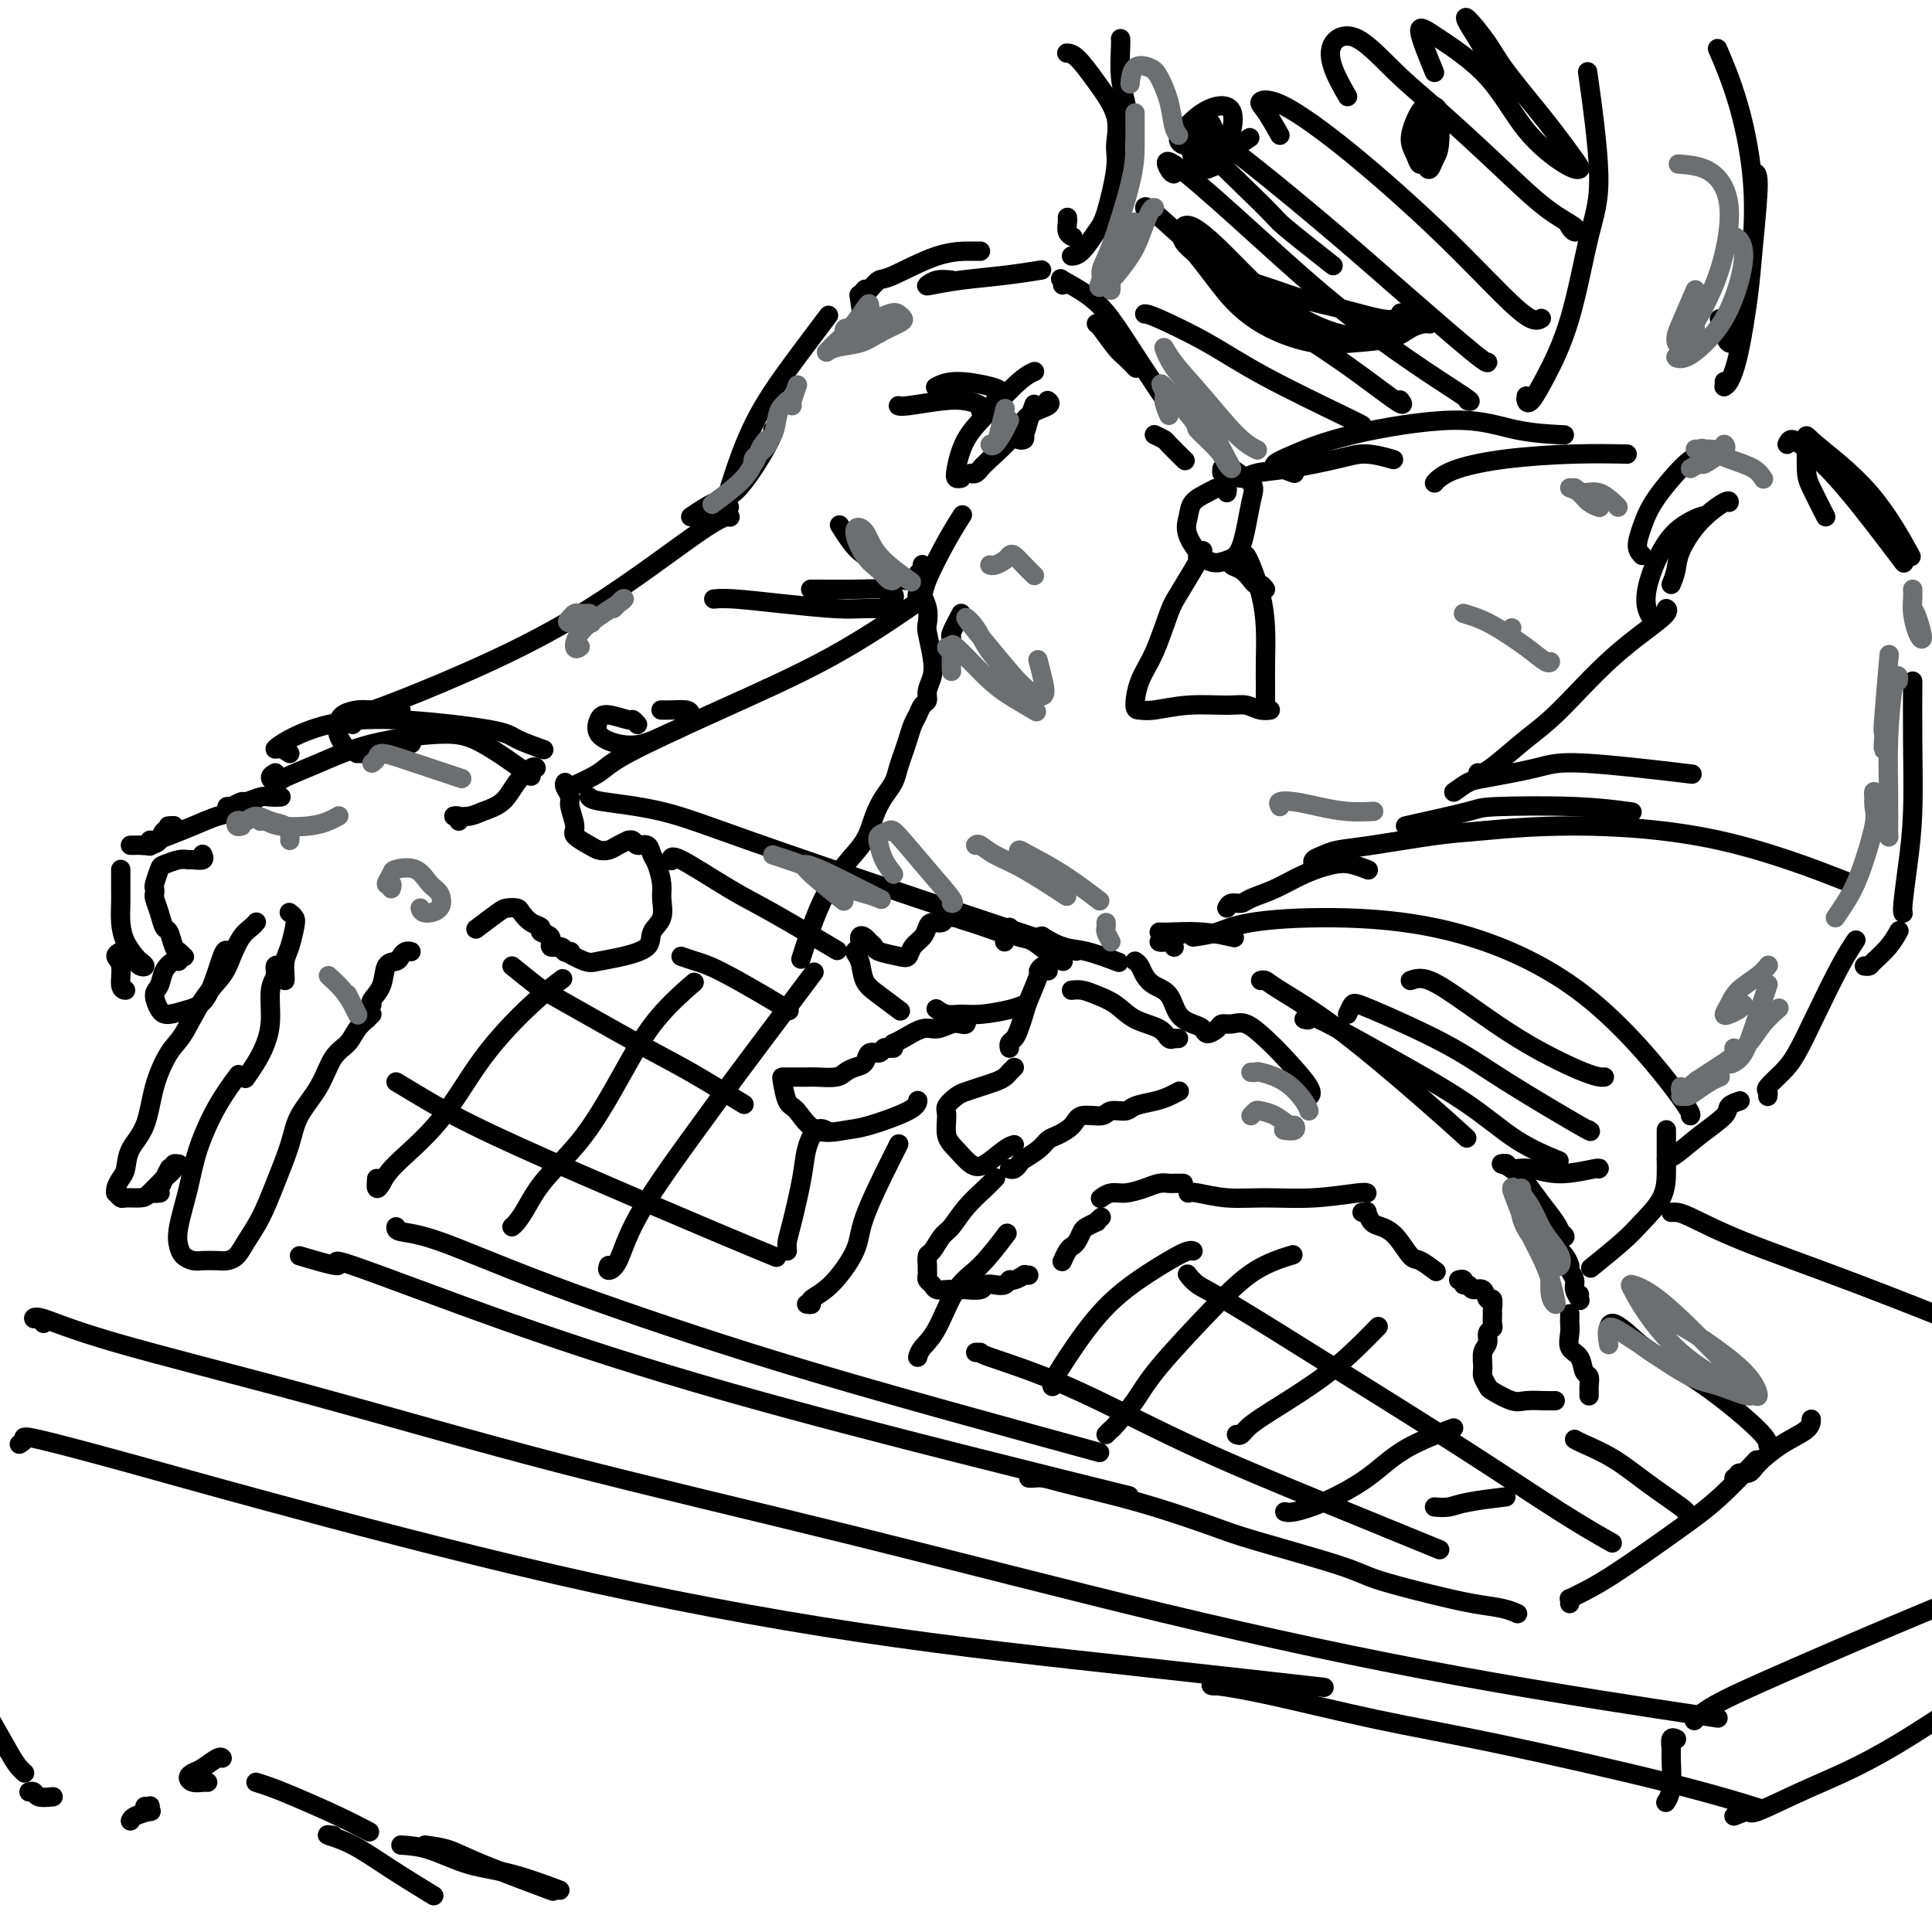 <svg viewBox='0 0 400 400' version='1.1' xmlns='http://www.w3.org/2000/svg' xmlns:xlink='http://www.w3.org/1999/xlink'><g fill='none' stroke='rgb(0,0,0)' stroke-width='4' stroke-linecap='round' stroke-linejoin='round'><path d='M246,247c0.346,-0.115 0.691,-0.231 2,0c1.309,0.231 3.580,0.808 6,1c2.420,0.192 4.988,-0.001 8,0c3.012,0.001 6.467,0.196 10,0c3.533,-0.196 7.143,-0.784 9,-1c1.857,-0.216 1.959,-0.062 2,0c0.041,0.062 0.020,0.031 0,0'/><path d='M282,251c0.442,0.055 0.883,0.109 1,0c0.117,-0.109 -0.092,-0.383 0,0c0.092,0.383 0.484,1.421 1,2c0.516,0.579 1.154,0.698 2,1c0.846,0.302 1.898,0.785 3,2c1.102,1.215 2.254,3.161 3,4c0.746,0.839 1.085,0.572 2,1c0.915,0.428 2.404,1.551 3,2c0.596,0.449 0.298,0.225 0,0'/><path d='M302,265c0.449,-0.123 0.898,-0.245 1,0c0.102,0.245 -0.142,0.858 0,1c0.142,0.142 0.669,-0.188 1,0c0.331,0.188 0.467,0.895 1,1c0.533,0.105 1.463,-0.390 2,0c0.537,0.390 0.679,1.666 1,2c0.321,0.334 0.819,-0.275 1,0c0.181,0.275 0.044,1.435 0,2c-0.044,0.565 0.003,0.536 0,1c-0.003,0.464 -0.057,1.422 0,2c0.057,0.578 0.226,0.778 0,1c-0.226,0.222 -0.846,0.468 -1,1c-0.154,0.532 0.159,1.351 0,2c-0.159,0.649 -0.788,1.128 -1,2c-0.212,0.872 -0.005,2.136 0,3c0.005,0.864 -0.191,1.328 0,2c0.191,0.672 0.768,1.553 1,2c0.232,0.447 0.118,0.459 1,1c0.882,0.541 2.758,1.609 4,2c1.242,0.391 1.848,0.105 3,0c1.152,-0.105 2.849,-0.028 4,0c1.151,0.028 1.758,0.008 2,0c0.242,-0.008 0.121,-0.004 0,0'/><path d='M329,289c-0.002,-0.437 -0.004,-0.875 0,-1c0.004,-0.125 0.013,0.062 0,0c-0.013,-0.062 -0.050,-0.372 0,-1c0.050,-0.628 0.185,-1.575 0,-2c-0.185,-0.425 -0.691,-0.327 -1,-1c-0.309,-0.673 -0.423,-2.116 -1,-3c-0.577,-0.884 -1.619,-1.207 -2,-2c-0.381,-0.793 -0.102,-2.055 0,-3c0.102,-0.945 0.027,-1.573 0,-2c-0.027,-0.427 -0.007,-0.653 0,-1c0.007,-0.347 0.002,-0.813 0,-1c-0.002,-0.187 -0.001,-0.093 0,0'/><path d='M327,268c-0.033,0.374 -0.065,0.748 0,1c0.065,0.252 0.228,0.381 0,0c-0.228,-0.381 -0.849,-1.271 -1,-2c-0.151,-0.729 0.166,-1.295 0,-2c-0.166,-0.705 -0.815,-1.548 -1,-2c-0.185,-0.452 0.095,-0.513 0,-1c-0.095,-0.487 -0.564,-1.400 -1,-2c-0.436,-0.600 -0.839,-0.886 -1,-1c-0.161,-0.114 -0.081,-0.057 0,0'/><path d='M323,256c0.539,0.123 1.078,0.245 1,0c-0.078,-0.245 -0.772,-0.859 -1,-1c-0.228,-0.141 0.010,0.190 0,0c-0.010,-0.190 -0.269,-0.902 -1,-2c-0.731,-1.098 -1.933,-2.581 -3,-4c-1.067,-1.419 -1.997,-2.772 -3,-4c-1.003,-1.228 -2.078,-2.331 -3,-3c-0.922,-0.669 -1.692,-0.906 -2,-1c-0.308,-0.094 -0.154,-0.047 0,0'/><path d='M245,245c-0.776,-0.006 -1.551,-0.012 -2,0c-0.449,0.012 -0.571,0.041 -1,0c-0.429,-0.041 -1.166,-0.151 -2,0c-0.834,0.151 -1.765,0.563 -3,1c-1.235,0.438 -2.774,0.901 -4,1c-1.226,0.099 -2.138,-0.166 -3,0c-0.862,0.166 -1.675,0.762 -2,1c-0.325,0.238 -0.163,0.119 0,0'/><path d='M228,252c-0.477,0.449 -0.954,0.897 -1,1c-0.046,0.103 0.338,-0.141 0,0c-0.338,0.141 -1.400,0.666 -2,1c-0.600,0.334 -0.739,0.475 -1,1c-0.261,0.525 -0.645,1.433 -1,2c-0.355,0.567 -0.683,0.791 -1,1c-0.317,0.209 -0.624,0.402 -1,1c-0.376,0.598 -0.822,1.599 -1,2c-0.178,0.401 -0.089,0.200 0,0'/><path d='M213,264c-0.477,0.032 -0.953,0.065 -1,0c-0.047,-0.065 0.336,-0.227 0,0c-0.336,0.227 -1.390,0.845 -2,1c-0.610,0.155 -0.777,-0.151 -1,0c-0.223,0.151 -0.501,0.758 -1,1c-0.499,0.242 -1.218,0.117 -2,0c-0.782,-0.117 -1.628,-0.228 -2,0c-0.372,0.228 -0.270,0.793 -1,1c-0.730,0.207 -2.294,0.056 -3,0c-0.706,-0.056 -0.556,-0.018 -1,0c-0.444,0.018 -1.482,0.016 -2,0c-0.518,-0.016 -0.517,-0.046 -1,0c-0.483,0.046 -1.450,0.167 -2,0c-0.550,-0.167 -0.683,-0.621 -1,-1c-0.317,-0.379 -0.818,-0.683 -1,-1c-0.182,-0.317 -0.047,-0.646 0,-1c0.047,-0.354 0.005,-0.732 0,-1c-0.005,-0.268 0.029,-0.426 0,-1c-0.029,-0.574 -0.119,-1.563 0,-2c0.119,-0.437 0.448,-0.323 1,-1c0.552,-0.677 1.329,-2.147 2,-3c0.671,-0.853 1.238,-1.091 2,-2c0.762,-0.909 1.720,-2.491 3,-4c1.280,-1.509 2.883,-2.945 4,-4c1.117,-1.055 1.748,-1.730 2,-2c0.252,-0.270 0.126,-0.135 0,0'/><path d='M209,242c0.319,0.095 0.638,0.190 1,0c0.362,-0.190 0.767,-0.666 1,-1c0.233,-0.334 0.293,-0.526 1,-1c0.707,-0.474 2.060,-1.231 3,-2c0.940,-0.769 1.467,-1.550 2,-2c0.533,-0.450 1.072,-0.569 2,-1c0.928,-0.431 2.245,-1.172 3,-2c0.755,-0.828 0.949,-1.741 2,-2c1.051,-0.259 2.960,0.138 4,0c1.040,-0.138 1.213,-0.810 2,-1c0.787,-0.190 2.190,0.103 3,0c0.810,-0.103 1.026,-0.602 2,-1c0.974,-0.398 2.704,-0.694 4,-1c1.296,-0.306 2.157,-0.621 3,-1c0.843,-0.379 1.670,-0.823 2,-1c0.330,-0.177 0.165,-0.089 0,0'/><path d='M244,215c-0.446,0.013 -0.892,0.027 -1,0c-0.108,-0.027 0.121,-0.094 0,0c-0.121,0.094 -0.591,0.348 -1,0c-0.409,-0.348 -0.756,-1.298 -2,-2c-1.244,-0.702 -3.384,-1.155 -5,-2c-1.616,-0.845 -2.706,-2.083 -4,-3c-1.294,-0.917 -2.790,-1.514 -4,-2c-1.210,-0.486 -2.133,-0.862 -3,-1c-0.867,-0.138 -1.676,-0.040 -2,0c-0.324,0.040 -0.162,0.020 0,0'/><path d='M217,201c-0.295,-0.541 -0.590,-1.082 -1,-1c-0.410,0.082 -0.936,0.788 -1,1c-0.064,0.212 0.334,-0.070 0,1c-0.334,1.070 -1.400,3.491 -2,5c-0.600,1.509 -0.735,2.107 -1,3c-0.265,0.893 -0.659,2.082 -1,3c-0.341,0.918 -0.627,1.566 -1,2c-0.373,0.434 -0.831,0.655 -1,1c-0.169,0.345 -0.048,0.813 0,1c0.048,0.187 0.024,0.094 0,0'/><path d='M210,221c-0.442,0.447 -0.883,0.893 -1,1c-0.117,0.107 0.092,-0.126 0,0c-0.092,0.126 -0.485,0.610 -1,1c-0.515,0.390 -1.151,0.685 -2,1c-0.849,0.315 -1.912,0.649 -3,1c-1.088,0.351 -2.202,0.720 -3,1c-0.798,0.280 -1.281,0.472 -2,1c-0.719,0.528 -1.676,1.392 -2,2c-0.324,0.608 -0.016,0.961 0,2c0.016,1.039 -0.259,2.766 0,4c0.259,1.234 1.054,1.977 2,3c0.946,1.023 2.044,2.327 3,3c0.956,0.673 1.772,0.717 3,0c1.228,-0.717 2.869,-2.193 4,-3c1.131,-0.807 1.752,-0.945 2,-1c0.248,-0.055 0.124,-0.028 0,0'/><path d='M200,211c0.072,0.414 0.145,0.827 0,1c-0.145,0.173 -0.507,0.105 -1,0c-0.493,-0.105 -1.117,-0.249 -2,0c-0.883,0.249 -2.027,0.890 -3,1c-0.973,0.110 -1.776,-0.311 -3,0c-1.224,0.311 -2.868,1.353 -4,2c-1.132,0.647 -1.752,0.899 -2,1c-0.248,0.101 -0.124,0.050 0,0'/><path d='M185,217c-0.325,0.034 -0.650,0.068 -1,0c-0.350,-0.068 -0.727,-0.240 -1,0c-0.273,0.240 -0.444,0.890 -1,1c-0.556,0.110 -1.498,-0.321 -2,0c-0.502,0.321 -0.565,1.392 -1,2c-0.435,0.608 -1.243,0.751 -2,1c-0.757,0.249 -1.462,0.603 -2,1c-0.538,0.397 -0.907,0.839 -2,1c-1.093,0.161 -2.909,0.043 -4,0c-1.091,-0.043 -1.456,-0.012 -2,0c-0.544,0.012 -1.268,0.003 -2,0c-0.732,-0.003 -1.473,-0.001 -2,0c-0.527,0.001 -0.839,0.001 -1,0c-0.161,-0.001 -0.171,-0.004 0,1c0.171,1.004 0.523,3.014 1,4c0.477,0.986 1.081,0.948 2,2c0.919,1.052 2.155,3.192 4,4c1.845,0.808 4.298,0.283 6,0c1.702,-0.283 2.652,-0.323 5,-1c2.348,-0.677 6.094,-1.990 8,-3c1.906,-1.010 1.973,-1.717 2,-2c0.027,-0.283 0.013,-0.141 0,0'/><path d='M209,192c0.102,0.429 0.204,0.858 0,1c-0.204,0.142 -0.715,-0.003 -1,0c-0.285,0.003 -0.343,0.155 -1,0c-0.657,-0.155 -1.913,-0.616 -3,-1c-1.087,-0.384 -2.004,-0.691 -3,-1c-0.996,-0.309 -2.071,-0.619 -3,-1c-0.929,-0.381 -1.712,-0.833 -2,-1c-0.288,-0.167 -0.082,-0.048 0,0c0.082,0.048 0.041,0.024 0,0'/><path d='M199,190c0.057,-0.008 0.114,-0.017 0,0c-0.114,0.017 -0.398,0.059 -1,0c-0.602,-0.059 -1.522,-0.220 -2,0c-0.478,0.220 -0.513,0.821 -1,1c-0.487,0.179 -1.426,-0.064 -2,0c-0.574,0.064 -0.785,0.435 -1,1c-0.215,0.565 -0.436,1.325 -1,2c-0.564,0.675 -1.471,1.264 -2,2c-0.529,0.736 -0.681,1.620 -1,2c-0.319,0.380 -0.806,0.256 -2,0c-1.194,-0.256 -3.095,-0.645 -4,-1c-0.905,-0.355 -0.816,-0.677 -1,-1c-0.184,-0.323 -0.642,-0.648 -1,-1c-0.358,-0.352 -0.614,-0.731 -1,-1c-0.386,-0.269 -0.900,-0.427 -1,0c-0.100,0.427 0.215,1.440 0,2c-0.215,0.560 -0.961,0.669 -1,1c-0.039,0.331 0.628,0.884 1,2c0.372,1.116 0.450,2.794 1,4c0.550,1.206 1.571,1.940 3,3c1.429,1.060 3.265,2.446 4,3c0.735,0.554 0.367,0.277 0,0'/><path d='M194,209c-0.157,-0.115 -0.313,-0.230 0,0c0.313,0.230 1.097,0.804 2,1c0.903,0.196 1.927,0.014 3,0c1.073,-0.014 2.196,0.140 4,0c1.804,-0.140 4.288,-0.574 6,-1c1.712,-0.426 2.653,-0.846 3,-1c0.347,-0.154 0.099,-0.044 0,0c-0.099,0.044 -0.050,0.022 0,0'/><path d='M208,195c-0.020,-0.461 -0.040,-0.921 0,-1c0.040,-0.079 0.139,0.224 0,0c-0.139,-0.224 -0.517,-0.974 0,-1c0.517,-0.026 1.929,0.673 3,1c1.071,0.327 1.803,0.284 3,1c1.197,0.716 2.861,2.193 4,3c1.139,0.807 1.754,0.945 2,1c0.246,0.055 0.123,0.028 0,0'/><path d='M215,194c0.516,0.057 1.032,0.114 1,0c-0.032,-0.114 -0.614,-0.398 0,0c0.614,0.398 2.422,1.478 4,2c1.578,0.522 2.925,0.487 5,1c2.075,0.513 4.879,1.575 6,2c1.121,0.425 0.561,0.212 0,0'/><path d='M235,199c0.349,0.248 0.697,0.496 1,1c0.303,0.504 0.560,1.262 1,2c0.440,0.738 1.063,1.454 2,2c0.937,0.546 2.186,0.921 3,2c0.814,1.079 1.192,2.861 2,4c0.808,1.139 2.047,1.636 3,2c0.953,0.364 1.620,0.596 2,1c0.380,0.404 0.474,0.982 1,1c0.526,0.018 1.484,-0.522 2,-1c0.516,-0.478 0.589,-0.893 1,-1c0.411,-0.107 1.158,0.093 2,0c0.842,-0.093 1.777,-0.480 3,0c1.223,0.480 2.734,1.828 4,3c1.266,1.172 2.288,2.170 4,4c1.712,1.830 4.115,4.493 5,6c0.885,1.507 0.253,1.859 0,2c-0.253,0.141 -0.126,0.070 0,0'/><path d='M243,196c0.000,0.000 0.100,0.100 0.1,0.1'/><path d='M240,195c0.286,0.083 0.571,0.167 1,0c0.429,-0.167 1.000,-0.583 2,-1c1.000,-0.417 2.429,-0.833 3,-1c0.571,-0.167 0.286,-0.083 0,0'/><path d='M241,193c-0.406,0.002 -0.812,0.004 -1,0c-0.188,-0.004 -0.158,-0.015 0,0c0.158,0.015 0.444,0.056 2,0c1.556,-0.056 4.380,-0.207 7,0c2.620,0.207 5.034,0.774 6,1c0.966,0.226 0.483,0.113 0,0'/><path d='M247,194c1.681,-0.233 3.363,-0.467 5,-1c1.637,-0.533 3.231,-1.366 7,-2c3.769,-0.634 9.714,-1.070 17,-1c7.286,0.070 15.914,0.646 25,3c9.086,2.354 18.631,6.487 27,13c8.369,6.513 15.561,15.407 19,20c3.439,4.593 3.125,4.884 3,5c-0.125,0.116 -0.063,0.058 0,0'/><path d='M311,241c0.358,-0.113 0.716,-0.226 1,0c0.284,0.226 0.493,0.793 1,1c0.507,0.207 1.311,0.056 2,0c0.689,-0.056 1.262,-0.015 2,0c0.738,0.015 1.639,0.004 2,0c0.361,-0.004 0.180,-0.002 0,0'/><path d='M313,242c0.480,-0.010 0.959,-0.021 1,0c0.041,0.021 -0.357,0.072 0,0c0.357,-0.072 1.469,-0.268 3,0c1.531,0.268 3.483,1.000 6,1c2.517,0.000 5.601,-0.731 7,-1c1.399,-0.269 1.114,-0.077 1,0c-0.114,0.077 -0.057,0.038 0,0'/><path d='M345,234c0.000,-0.073 0.000,-0.145 0,0c-0.000,0.145 -0.000,0.509 0,1c0.000,0.491 0.002,1.111 0,2c-0.002,0.889 -0.006,2.048 0,3c0.006,0.952 0.022,1.695 0,3c-0.022,1.305 -0.080,3.170 -1,5c-0.920,1.830 -2.700,3.625 -4,5c-1.300,1.375 -2.119,2.332 -4,4c-1.881,1.668 -4.823,4.048 -6,5c-1.177,0.952 -0.588,0.476 0,0'/><path d='M261,203c0.328,-0.080 0.656,-0.161 1,0c0.344,0.161 0.703,0.562 3,2c2.297,1.438 6.533,3.911 12,8c5.467,4.089 12.164,9.793 17,14c4.836,4.207 7.810,6.916 9,8c1.190,1.084 0.595,0.542 0,0'/><path d='M270,211c0.472,0.146 0.944,0.292 1,0c0.056,-0.292 -0.302,-1.024 2,0c2.302,1.024 7.266,3.802 13,7c5.734,3.198 12.238,6.816 17,10c4.762,3.184 7.782,5.934 11,8c3.218,2.066 6.634,3.447 8,4c1.366,0.553 0.683,0.276 0,0'/><path d='M279,210c0.351,-0.792 0.701,-1.584 1,-2c0.299,-0.416 0.546,-0.455 4,1c3.454,1.455 10.116,4.404 15,7c4.884,2.596 7.989,4.840 13,8c5.011,3.160 11.926,7.235 15,9c3.074,1.765 2.307,1.218 2,1c-0.307,-0.218 -0.153,-0.109 0,0'/><path d='M292,203c1.060,-0.370 2.120,-0.740 4,0c1.880,0.740 4.581,2.591 8,5c3.419,2.409 7.556,5.378 12,8c4.444,2.622 9.197,4.898 12,6c2.803,1.102 3.658,1.029 4,1c0.342,-0.029 0.171,-0.015 0,0'/><path d='M254,188c0.226,-0.442 0.453,-0.884 1,-1c0.547,-0.116 1.416,0.095 2,0c0.584,-0.095 0.883,-0.496 2,-1c1.117,-0.504 3.053,-1.112 5,-2c1.947,-0.888 3.906,-2.056 6,-3c2.094,-0.944 4.324,-1.666 6,-2c1.676,-0.334 2.797,-0.282 4,0c1.203,0.282 2.486,0.795 3,1c0.514,0.205 0.257,0.103 0,0'/><path d='M272,179c-0.168,-0.336 -0.336,-0.671 0,-1c0.336,-0.329 1.175,-0.651 2,-1c0.825,-0.349 1.635,-0.725 3,-1c1.365,-0.275 3.287,-0.448 7,-1c3.713,-0.552 9.219,-1.481 13,-2c3.781,-0.519 5.836,-0.628 10,-1c4.164,-0.372 10.436,-1.007 19,-1c8.564,0.007 19.421,0.656 30,3c10.579,2.344 20.880,6.384 25,8c4.120,1.616 2.060,0.808 0,0'/><path d='M291,171c5.212,-1.163 10.424,-2.325 13,-3c2.576,-0.675 2.515,-0.861 6,-1c3.485,-0.139 10.515,-0.230 16,0c5.485,0.230 9.424,0.780 11,1c1.576,0.220 0.788,0.110 0,0'/><path d='M301,164c1.080,-0.780 2.160,-1.561 3,-2c0.840,-0.439 1.441,-0.538 4,-1c2.559,-0.462 7.078,-1.289 10,-2c2.922,-0.711 4.248,-1.307 10,-1c5.752,0.307 15.929,1.516 20,2c4.071,0.484 2.035,0.242 0,0'/><path d='M306,160c0.226,0.104 0.453,0.208 1,0c0.547,-0.208 1.416,-0.728 3,-2c1.584,-1.272 3.885,-3.297 6,-5c2.115,-1.703 4.045,-3.083 7,-6c2.955,-2.917 6.936,-7.369 11,-11c4.064,-3.631 8.209,-6.439 10,-8c1.791,-1.561 1.226,-1.875 1,-2c-0.226,-0.125 -0.113,-0.063 0,0'/><path d='M342,128c0.103,0.143 0.206,0.285 0,0c-0.206,-0.285 -0.721,-0.998 -1,-2c-0.279,-1.002 -0.324,-2.293 0,-4c0.324,-1.707 1.015,-3.830 2,-6c0.985,-2.170 2.264,-4.386 4,-6c1.736,-1.614 3.929,-2.627 5,-3c1.071,-0.373 1.020,-0.107 1,0c-0.020,0.107 -0.010,0.053 0,0'/><path d='M346,121c0.392,-0.965 0.785,-1.929 1,-3c0.215,-1.071 0.254,-2.248 1,-4c0.746,-1.752 2.200,-4.078 4,-6c1.800,-1.922 3.946,-3.441 5,-4c1.054,-0.559 1.015,-0.160 1,0c-0.015,0.160 -0.008,0.080 0,0'/><path d='M340,115c-0.489,-0.520 -0.979,-1.039 -1,-2c-0.021,-0.961 0.425,-2.362 1,-4c0.575,-1.638 1.278,-3.511 3,-6c1.722,-2.489 4.464,-5.593 6,-7c1.536,-1.407 1.868,-1.116 2,-1c0.132,0.116 0.066,0.058 0,0'/><path d='M366,227c0.073,-0.380 0.146,-0.761 0,-1c-0.146,-0.239 -0.510,-0.338 0,-1c0.510,-0.662 1.895,-1.887 3,-3c1.105,-1.113 1.929,-2.113 3,-4c1.071,-1.887 2.390,-4.660 4,-8c1.610,-3.340 3.510,-7.245 5,-10c1.490,-2.755 2.568,-4.358 3,-5c0.432,-0.642 0.216,-0.321 0,0'/><path d='M386,200c0.384,0.046 0.769,0.093 1,0c0.231,-0.093 0.309,-0.324 1,-1c0.691,-0.676 1.994,-1.797 3,-3c1.006,-1.203 1.716,-2.486 2,-3c0.284,-0.514 0.142,-0.257 0,0'/><path d='M394,189c0.022,0.047 0.044,0.094 0,0c-0.044,-0.094 -0.156,-0.328 0,-2c0.156,-1.672 0.578,-4.782 1,-8c0.422,-3.218 0.845,-6.543 1,-11c0.155,-4.457 0.042,-10.046 0,-15c-0.042,-4.954 -0.012,-9.273 0,-11c0.012,-1.727 0.006,-0.864 0,0'/><path d='M360,228c0.227,-0.077 0.454,-0.154 0,0c-0.454,0.154 -1.589,0.539 -2,1c-0.411,0.461 -0.096,0.999 -1,2c-0.904,1.001 -3.026,2.464 -5,4c-1.974,1.536 -3.801,3.144 -5,4c-1.199,0.856 -1.771,0.959 -2,1c-0.229,0.041 -0.114,0.021 0,0'/><path d='M95,170c0.187,-0.417 0.375,-0.834 0,-1c-0.375,-0.166 -1.311,-0.081 -1,0c0.311,0.081 1.869,0.158 3,0c1.131,-0.158 1.834,-0.550 3,-1c1.166,-0.450 2.796,-0.958 4,-2c1.204,-1.042 1.983,-2.620 3,-4c1.017,-1.380 2.274,-2.564 3,-3c0.726,-0.436 0.922,-0.125 1,0c0.078,0.125 0.039,0.062 0,0'/><path d='M117,162c-0.123,0.228 -0.246,0.455 0,1c0.246,0.545 0.860,1.406 1,2c0.140,0.594 -0.195,0.919 0,2c0.195,1.081 0.920,2.917 1,4c0.080,1.083 -0.485,1.412 0,2c0.485,0.588 2.018,1.436 3,2c0.982,0.564 1.411,0.845 2,1c0.589,0.155 1.338,0.184 2,0c0.662,-0.184 1.237,-0.581 2,-1c0.763,-0.419 1.714,-0.860 2,-1c0.286,-0.140 -0.092,0.022 0,0c0.092,-0.022 0.654,-0.226 1,0c0.346,0.226 0.475,0.883 1,1c0.525,0.117 1.447,-0.304 2,0c0.553,0.304 0.739,1.334 1,2c0.261,0.666 0.598,0.968 1,2c0.402,1.032 0.868,2.794 1,4c0.132,1.206 -0.070,1.857 0,3c0.070,1.143 0.412,2.779 0,4c-0.412,1.221 -1.578,2.028 -2,3c-0.422,0.972 -0.100,2.109 -1,3c-0.900,0.891 -3.023,1.534 -5,2c-1.977,0.466 -3.808,0.754 -5,1c-1.192,0.246 -1.744,0.451 -3,0c-1.256,-0.451 -3.216,-1.557 -4,-2c-0.784,-0.443 -0.392,-0.221 0,0'/><path d='M118,197c0.117,0.009 0.233,0.018 0,0c-0.233,-0.018 -0.817,-0.064 -1,0c-0.183,0.064 0.034,0.239 0,0c-0.034,-0.239 -0.319,-0.890 -1,-1c-0.681,-0.110 -1.757,0.322 -2,0c-0.243,-0.322 0.348,-1.399 0,-2c-0.348,-0.601 -1.636,-0.725 -2,-1c-0.364,-0.275 0.197,-0.701 0,-1c-0.197,-0.299 -1.153,-0.472 -2,-1c-0.847,-0.528 -1.587,-1.412 -2,-2c-0.413,-0.588 -0.500,-0.878 -1,-1c-0.500,-0.122 -1.412,-0.074 -2,0c-0.588,0.074 -0.851,0.174 -2,1c-1.149,0.826 -3.186,2.379 -4,3c-0.814,0.621 -0.407,0.311 0,0'/><path d='M85,197c0.087,0.022 0.174,0.045 0,0c-0.174,-0.045 -0.609,-0.157 -1,0c-0.391,0.157 -0.739,0.585 -1,1c-0.261,0.415 -0.434,0.819 -1,1c-0.566,0.181 -1.525,0.140 -2,1c-0.475,0.860 -0.468,2.622 -1,4c-0.532,1.378 -1.605,2.371 -2,3c-0.395,0.629 -0.113,0.894 0,1c0.113,0.106 0.056,0.053 0,0'/><path d='M77,210c-0.472,0.463 -0.945,0.925 -1,1c-0.055,0.075 0.307,-0.239 0,0c-0.307,0.239 -1.283,1.031 -2,2c-0.717,0.969 -1.174,2.114 -2,3c-0.826,0.886 -2.020,1.512 -3,3c-0.980,1.488 -1.746,3.839 -3,6c-1.254,2.161 -2.997,4.132 -4,6c-1.003,1.868 -1.266,3.631 -2,6c-0.734,2.369 -1.940,5.342 -3,8c-1.060,2.658 -1.974,4.999 -3,7c-1.026,2.001 -2.166,3.660 -3,5c-0.834,1.340 -1.364,2.360 -2,3c-0.636,0.640 -1.378,0.901 -2,1c-0.622,0.099 -1.122,0.035 -2,0c-0.878,-0.035 -2.132,-0.042 -3,0c-0.868,0.042 -1.351,0.135 -2,0c-0.649,-0.135 -1.466,-0.496 -2,-1c-0.534,-0.504 -0.787,-1.150 -1,-2c-0.213,-0.850 -0.386,-1.903 0,-4c0.386,-2.097 1.330,-5.239 2,-8c0.670,-2.761 1.066,-5.142 2,-8c0.934,-2.858 2.405,-6.192 4,-9c1.595,-2.808 3.313,-5.088 4,-6c0.687,-0.912 0.344,-0.456 0,0'/><path d='M51,223c-0.175,0.247 -0.349,0.495 0,0c0.349,-0.495 1.222,-1.732 2,-3c0.778,-1.268 1.461,-2.568 2,-4c0.539,-1.432 0.933,-2.997 1,-5c0.067,-2.003 -0.192,-4.446 0,-6c0.192,-1.554 0.835,-2.221 1,-3c0.165,-0.779 -0.148,-1.671 0,-2c0.148,-0.329 0.757,-0.094 1,0c0.243,0.094 0.122,0.047 0,0'/><path d='M59,202c0.002,0.412 0.003,0.824 0,1c-0.003,0.176 -0.011,0.114 0,0c0.011,-0.114 0.043,-0.282 0,-1c-0.043,-0.718 -0.159,-1.986 0,-3c0.159,-1.014 0.592,-1.775 1,-3c0.408,-1.225 0.790,-2.916 1,-4c0.210,-1.084 0.249,-1.561 0,-2c-0.249,-0.439 -0.785,-0.840 -1,-1c-0.215,-0.160 -0.107,-0.080 0,0'/><path d='M53,191c0.066,-0.078 0.133,-0.157 0,0c-0.133,0.157 -0.464,0.548 -1,1c-0.536,0.452 -1.277,0.964 -2,2c-0.723,1.036 -1.428,2.595 -2,4c-0.572,1.405 -1.011,2.655 -2,4c-0.989,1.345 -2.529,2.785 -4,5c-1.471,2.215 -2.874,5.204 -4,7c-1.126,1.796 -1.975,2.400 -3,4c-1.025,1.600 -2.225,4.196 -3,7c-0.775,2.804 -1.126,5.815 -2,8c-0.874,2.185 -2.272,3.542 -3,5c-0.728,1.458 -0.784,3.017 -1,4c-0.216,0.983 -0.590,1.392 -1,2c-0.410,0.608 -0.855,1.417 -1,2c-0.145,0.583 0.010,0.941 0,1c-0.010,0.059 -0.183,-0.182 0,0c0.183,0.182 0.724,0.785 1,1c0.276,0.215 0.288,0.041 1,0c0.712,-0.041 2.123,0.052 3,0c0.877,-0.052 1.219,-0.249 2,-1c0.781,-0.751 1.999,-2.058 3,-3c1.001,-0.942 1.784,-1.521 2,-2c0.216,-0.479 -0.134,-0.860 0,-1c0.134,-0.140 0.753,-0.040 1,0c0.247,0.040 0.124,0.020 0,0'/><path d='M33,247c0.138,-0.018 0.275,-0.037 0,0c-0.275,0.037 -0.963,0.129 -1,0c-0.037,-0.129 0.578,-0.478 1,-1c0.422,-0.522 0.652,-1.218 1,-2c0.348,-0.782 0.814,-1.652 1,-2c0.186,-0.348 0.093,-0.174 0,0'/><path d='M42,177c-0.055,-0.114 -0.111,-0.228 0,0c0.111,0.228 0.387,0.797 0,1c-0.387,0.203 -1.437,0.041 -2,0c-0.563,-0.041 -0.638,0.038 -1,0c-0.362,-0.038 -1.011,-0.193 -2,0c-0.989,0.193 -2.317,0.735 -3,1c-0.683,0.265 -0.720,0.255 -1,1c-0.280,0.745 -0.804,2.247 -1,3c-0.196,0.753 -0.064,0.759 0,1c0.064,0.241 0.058,0.717 0,1c-0.058,0.283 -0.170,0.374 0,1c0.170,0.626 0.623,1.789 1,3c0.377,1.211 0.679,2.472 1,3c0.321,0.528 0.661,0.324 1,1c0.339,0.676 0.675,2.233 1,3c0.325,0.767 0.638,0.746 1,1c0.362,0.254 0.775,0.785 1,1c0.225,0.215 0.264,0.115 0,0c-0.264,-0.115 -0.830,-0.245 -1,0c-0.170,0.245 0.055,0.865 0,1c-0.055,0.135 -0.390,-0.217 -1,0c-0.610,0.217 -1.494,1.001 -2,2c-0.506,0.999 -0.635,2.212 -1,3c-0.365,0.788 -0.965,1.150 -1,2c-0.035,0.850 0.495,2.188 1,3c0.505,0.812 0.987,1.097 2,1c1.013,-0.097 2.559,-0.576 4,-1c1.441,-0.424 2.778,-0.794 4,-3c1.222,-2.206 2.329,-6.248 3,-8c0.671,-1.752 0.906,-1.215 1,-1c0.094,0.215 0.047,0.107 0,0'/><path d='M25,180c0.001,0.148 0.002,0.297 0,1c-0.002,0.703 -0.008,1.961 0,3c0.008,1.039 0.029,1.861 0,3c-0.029,1.139 -0.108,2.596 0,4c0.108,1.404 0.404,2.755 1,4c0.596,1.245 1.491,2.383 2,3c0.509,0.617 0.631,0.712 1,1c0.369,0.288 0.986,0.767 1,1c0.014,0.233 -0.573,0.219 -1,0c-0.427,-0.219 -0.694,-0.644 -1,-1c-0.306,-0.356 -0.652,-0.641 -1,-1c-0.348,-0.359 -0.697,-0.790 -1,-1c-0.303,-0.210 -0.561,-0.200 -1,0c-0.439,0.200 -1.060,0.589 -1,1c0.060,0.411 0.799,0.842 1,2c0.201,1.158 -0.138,3.043 0,4c0.138,0.957 0.754,0.988 1,1c0.246,0.012 0.123,0.006 0,0'/><path d='M27,175c0.355,0.004 0.709,0.009 1,0c0.291,-0.009 0.517,-0.030 1,0c0.483,0.030 1.222,0.113 2,0c0.778,-0.113 1.595,-0.423 2,-1c0.405,-0.577 0.397,-1.423 1,-2c0.603,-0.577 1.816,-0.886 2,-1c0.184,-0.114 -0.662,-0.033 -1,0c-0.338,0.033 -0.169,0.016 0,0'/><path d='M31,174c-0.004,0.391 -0.008,0.782 0,1c0.008,0.218 0.027,0.263 0,0c-0.027,-0.263 -0.101,-0.834 0,-1c0.101,-0.166 0.375,0.072 1,0c0.625,-0.072 1.601,-0.455 3,-1c1.399,-0.545 3.222,-1.253 5,-2c1.778,-0.747 3.510,-1.535 5,-2c1.490,-0.465 2.739,-0.608 4,-1c1.261,-0.392 2.534,-1.033 3,-1c0.466,0.033 0.126,0.740 0,1c-0.126,0.260 -0.036,0.074 0,0c0.036,-0.074 0.018,-0.037 0,0'/><path d='M47,167c0.481,-0.033 0.962,-0.065 1,0c0.038,0.065 -0.366,0.228 0,0c0.366,-0.228 1.503,-0.846 2,-1c0.497,-0.154 0.354,0.155 1,0c0.646,-0.155 2.080,-0.773 3,-1c0.920,-0.227 1.325,-0.061 2,0c0.675,0.061 1.622,0.017 2,0c0.378,-0.017 0.189,-0.009 0,0'/><path d='M57,160c-0.515,0.296 -1.031,0.592 -1,1c0.031,0.408 0.607,0.928 1,1c0.393,0.072 0.602,-0.305 2,-1c1.398,-0.695 3.984,-1.709 7,-3c3.016,-1.291 6.463,-2.860 11,-4c4.537,-1.140 10.165,-1.852 14,-2c3.835,-0.148 5.879,0.268 9,2c3.121,1.732 7.320,4.781 9,6c1.680,1.219 0.840,0.610 0,0'/><path d='M74,156c-0.082,-0.002 -0.164,-0.003 0,0c0.164,0.003 0.573,0.011 1,0c0.427,-0.011 0.871,-0.042 2,0c1.129,0.042 2.942,0.156 4,0c1.058,-0.156 1.362,-0.580 2,-1c0.638,-0.420 1.611,-0.834 2,-1c0.389,-0.166 0.195,-0.083 0,0'/><path d='M60,156c-0.686,-0.462 -1.372,-0.924 -2,-1c-0.628,-0.076 -1.199,0.234 -1,0c0.199,-0.234 1.166,-1.014 3,-2c1.834,-0.986 4.534,-2.180 8,-3c3.466,-0.820 7.697,-1.267 14,-1c6.303,0.267 14.679,1.247 19,2c4.321,0.753 4.586,1.280 6,2c1.414,0.720 3.975,1.634 5,2c1.025,0.366 0.512,0.183 0,0'/><path d='M71,154c-0.413,-0.671 -0.826,-1.343 -1,-2c-0.174,-0.657 -0.110,-1.300 0,-2c0.110,-0.700 0.264,-1.455 1,-2c0.736,-0.545 2.054,-0.878 3,-1c0.946,-0.122 1.522,-0.033 3,0c1.478,0.033 3.860,0.009 5,0c1.140,-0.009 1.040,-0.003 1,0c-0.040,0.003 -0.020,0.001 0,0'/><path d='M73,150c0.638,-0.759 1.277,-1.517 2,-2c0.723,-0.483 1.532,-0.690 5,-2c3.468,-1.310 9.595,-3.724 17,-7c7.405,-3.276 16.088,-7.414 25,-13c8.912,-5.586 18.053,-12.619 23,-16c4.947,-3.381 5.699,-3.109 6,-3c0.301,0.109 0.150,0.054 0,0'/><path d='M118,163c2.280,-1.020 4.561,-2.040 6,-3c1.439,-0.960 2.038,-1.859 6,-4c3.962,-2.141 11.289,-5.522 19,-9c7.711,-3.478 15.807,-7.052 23,-11c7.193,-3.948 13.484,-8.271 16,-10c2.516,-1.729 1.258,-0.865 0,0'/><path d='M143,107c1.721,-1.177 3.442,-2.354 5,-3c1.558,-0.646 2.954,-0.761 5,-3c2.046,-2.239 4.743,-6.603 6,-9c1.257,-2.397 1.073,-2.828 1,-3c-0.073,-0.172 -0.037,-0.086 0,0'/><path d='M151,105c-0.389,0.935 -0.777,1.871 -1,2c-0.223,0.129 -0.280,-0.548 0,-2c0.280,-1.452 0.895,-3.679 2,-7c1.105,-3.321 2.698,-7.735 5,-12c2.302,-4.265 5.312,-8.379 8,-12c2.688,-3.621 5.054,-6.749 6,-8c0.946,-1.251 0.473,-0.626 0,0'/><path d='M190,124c-0.109,-0.459 -0.218,-0.919 0,-1c0.218,-0.081 0.763,0.216 1,0c0.237,-0.216 0.167,-0.944 1,-3c0.833,-2.056 2.571,-5.438 4,-8c1.429,-2.562 2.551,-4.303 3,-5c0.449,-0.697 0.224,-0.348 0,0'/><path d='M199,99c-0.391,0.081 -0.783,0.163 -1,0c-0.217,-0.163 -0.261,-0.569 0,-2c0.261,-1.431 0.827,-3.886 2,-6c1.173,-2.114 2.954,-3.886 5,-6c2.046,-2.114 4.359,-4.569 6,-6c1.641,-1.431 2.612,-1.837 3,-2c0.388,-0.163 0.194,-0.081 0,0'/><path d='M201,98c0.334,0.086 0.667,0.171 1,0c0.333,-0.171 0.665,-0.599 1,-1c0.335,-0.401 0.675,-0.777 2,-2c1.325,-1.223 3.637,-3.295 5,-5c1.363,-1.705 1.778,-3.045 3,-4c1.222,-0.955 3.252,-1.526 4,-2c0.748,-0.474 0.214,-0.850 0,-1c-0.214,-0.150 -0.107,-0.075 0,0'/><path d='M212,90c0.138,0.410 0.275,0.821 0,1c-0.275,0.179 -0.963,0.128 -1,0c-0.037,-0.128 0.578,-0.333 1,-1c0.422,-0.667 0.652,-1.795 1,-3c0.348,-1.205 0.814,-2.487 1,-3c0.186,-0.513 0.093,-0.256 0,0'/><path d='M182,69c-0.224,-0.455 -0.449,-0.910 -1,-1c-0.551,-0.090 -1.429,0.186 -2,-1c-0.571,-1.186 -0.833,-3.833 -1,-5c-0.167,-1.167 -0.237,-0.853 0,-1c0.237,-0.147 0.782,-0.756 1,-1c0.218,-0.244 0.109,-0.122 0,0'/><path d='M180,60c0.726,-0.845 1.452,-1.691 2,-2c0.548,-0.309 0.918,-0.083 3,-1c2.082,-0.917 5.878,-2.978 9,-4c3.122,-1.022 5.571,-1.006 7,-1c1.429,0.006 1.837,0.002 2,0c0.163,-0.002 0.082,-0.001 0,0'/><path d='M197,58c-1.044,-0.107 -2.089,-0.213 -3,0c-0.911,0.213 -1.690,0.747 -2,1c-0.310,0.253 -0.152,0.225 1,0c1.152,-0.225 3.299,-0.648 6,-1c2.701,-0.352 5.958,-0.633 9,-1c3.042,-0.367 5.869,-0.819 7,-1c1.131,-0.181 0.565,-0.090 0,0'/><path d='M184,127c0.999,-0.422 1.999,-0.844 2,-1c0.001,-0.156 -0.995,-0.044 -1,0c-0.005,0.044 0.981,0.022 0,0c-0.981,-0.022 -3.931,-0.044 -6,0c-2.069,0.044 -3.259,0.156 -6,0c-2.741,-0.156 -7.034,-0.578 -11,-1c-3.966,-0.422 -7.606,-0.844 -10,-1c-2.394,-0.156 -3.541,-0.044 -4,0c-0.459,0.044 -0.229,0.022 0,0'/><path d='M184,125c0.394,-0.340 0.788,-0.679 1,-1c0.212,-0.321 0.243,-0.622 0,-1c-0.243,-0.378 -0.758,-0.833 -2,-1c-1.242,-0.167 -3.209,-0.045 -6,0c-2.791,0.045 -6.405,0.012 -8,0c-1.595,-0.012 -1.170,-0.003 -1,0c0.170,0.003 0.085,0.002 0,0'/><path d='M188,120c-0.215,0.153 -0.429,0.307 -1,0c-0.571,-0.307 -1.498,-1.074 -3,-2c-1.502,-0.926 -3.578,-2.011 -5,-3c-1.422,-0.989 -2.191,-1.882 -3,-3c-0.809,-1.118 -1.660,-2.462 -2,-3c-0.340,-0.538 -0.170,-0.269 0,0'/><path d='M203,85c0.241,-0.318 0.481,-0.635 0,-1c-0.481,-0.365 -1.684,-0.777 -3,-1c-1.316,-0.223 -2.744,-0.256 -5,0c-2.256,0.256 -5.338,0.800 -7,1c-1.662,0.200 -1.903,0.057 -2,0c-0.097,-0.057 -0.048,-0.029 0,0'/><path d='M206,83c0.410,-0.329 0.821,-0.659 1,-1c0.179,-0.341 0.128,-0.694 0,-1c-0.128,-0.306 -0.333,-0.567 -2,-1c-1.667,-0.433 -4.795,-1.040 -7,-1c-2.205,0.040 -3.487,0.726 -4,1c-0.513,0.274 -0.256,0.137 0,0'/><path d='M132,150c-0.416,-0.456 -0.832,-0.911 -1,-1c-0.168,-0.089 -0.086,0.190 -1,0c-0.914,-0.190 -2.822,-0.848 -4,-1c-1.178,-0.152 -1.625,0.202 -2,1c-0.375,0.798 -0.679,2.040 0,3c0.679,0.960 2.340,1.638 4,2c1.660,0.362 3.319,0.409 5,0c1.681,-0.409 3.383,-1.272 5,-2c1.617,-0.728 3.147,-1.319 4,-2c0.853,-0.681 1.027,-1.450 1,-2c-0.027,-0.550 -0.255,-0.879 -1,-1c-0.745,-0.121 -2.008,-0.032 -3,0c-0.992,0.032 -1.712,0.009 -2,0c-0.288,-0.009 -0.144,-0.005 0,0'/><path d='M199,127c-0.844,1.578 -1.689,3.156 -2,4c-0.311,0.844 -0.089,0.956 0,1c0.089,0.044 0.044,0.022 0,0'/><path d='M122,165c0.235,0.302 0.470,0.604 3,1c2.530,0.396 7.355,0.885 12,2c4.645,1.115 9.111,2.856 18,6c8.889,3.144 22.201,7.693 35,12c12.799,4.307 25.085,8.374 30,10c4.915,1.626 2.457,0.813 0,0'/><path d='M9,274c-0.304,-0.446 -0.607,-0.891 -1,-1c-0.393,-0.109 -0.874,0.120 -1,0c-0.126,-0.120 0.103,-0.589 2,0c1.897,0.589 5.461,2.234 15,5c9.539,2.766 25.052,6.652 41,11c15.948,4.348 32.329,9.159 51,14c18.671,4.841 39.630,9.711 61,15c21.370,5.289 43.151,10.995 64,16c20.849,5.005 40.767,9.309 61,13c20.233,3.691 40.781,6.769 49,8c8.219,1.231 4.110,0.616 0,0'/><path d='M351,356c-0.186,0.209 -0.372,0.418 0,0c0.372,-0.418 1.303,-1.463 4,-3c2.697,-1.537 7.162,-3.567 15,-7c7.838,-3.433 19.049,-8.271 28,-12c8.951,-3.729 15.641,-6.350 26,-11c10.359,-4.650 24.388,-11.329 30,-14c5.612,-2.671 2.806,-1.336 0,0'/><path d='M346,251c0.282,-0.011 0.565,-0.022 1,0c0.435,0.022 1.024,0.076 3,1c1.976,0.924 5.341,2.718 11,5c5.659,2.282 13.613,5.054 24,9c10.387,3.946 23.207,9.068 35,14c11.793,4.932 22.560,9.674 31,13c8.440,3.326 14.554,5.236 17,6c2.446,0.764 1.223,0.382 0,0'/><path d='M4,299c0.523,-0.309 1.046,-0.619 1,-1c-0.046,-0.381 -0.660,-0.834 3,0c3.660,0.834 11.594,2.956 19,5c7.406,2.044 14.283,4.009 29,8c14.717,3.991 37.272,10.009 59,15c21.728,4.991 42.628,8.956 63,12c20.372,3.044 40.216,5.166 57,7c16.784,1.834 30.510,3.381 36,4c5.490,0.619 2.745,0.309 0,0'/><path d='M347,360c-0.030,-0.015 -0.061,-0.030 0,0c0.061,0.030 0.213,0.105 0,0c-0.213,-0.105 -0.793,-0.389 -1,0c-0.207,0.389 -0.042,1.449 0,2c0.042,0.551 -0.040,0.591 0,2c0.040,1.409 0.203,4.187 0,6c-0.203,1.813 -0.772,2.661 -1,3c-0.228,0.339 -0.114,0.170 0,0'/><path d='M252,349c-0.344,0.027 -0.688,0.054 -1,0c-0.312,-0.054 -0.591,-0.189 1,0c1.591,0.189 5.052,0.703 11,2c5.948,1.297 14.384,3.378 22,5c7.616,1.622 14.413,2.785 25,5c10.587,2.215 24.966,5.481 35,8c10.034,2.519 15.724,4.291 18,5c2.276,0.709 1.138,0.354 0,0'/><path d='M359,376c1.279,-0.534 2.558,-1.069 3,-1c0.442,0.069 0.048,0.740 2,0c1.952,-0.740 6.250,-2.892 11,-5c4.750,-2.108 9.954,-4.173 18,-9c8.046,-4.827 18.936,-12.415 24,-16c5.064,-3.585 4.304,-3.167 4,-3c-0.304,0.167 -0.152,0.084 0,0'/><path d='M62,260c3.773,1.119 7.547,2.239 8,2c0.453,-0.239 -2.414,-1.835 3,0c5.414,1.835 19.108,7.102 33,12c13.892,4.898 27.981,9.426 44,14c16.019,4.574 33.967,9.193 49,13c15.033,3.807 27.152,6.802 32,8c4.848,1.198 2.424,0.599 0,0'/><path d='M213,306c0.270,0.019 0.540,0.037 1,0c0.460,-0.037 1.109,-0.130 2,0c0.891,0.130 2.025,0.483 4,1c1.975,0.517 4.790,1.199 8,2c3.210,0.801 6.814,1.722 11,3c4.186,1.278 8.956,2.912 12,4c3.044,1.088 4.364,1.629 9,3c4.636,1.371 12.589,3.571 17,5c4.411,1.429 5.280,2.085 8,3c2.720,0.915 7.290,2.088 11,3c3.710,0.912 6.562,1.564 9,2c2.438,0.436 4.464,0.656 6,1c1.536,0.344 2.582,0.813 3,1c0.418,0.187 0.209,0.094 0,0'/><path d='M325,332c0.028,-0.437 0.056,-0.874 0,-1c-0.056,-0.126 -0.195,0.059 0,0c0.195,-0.059 0.726,-0.364 2,-1c1.274,-0.636 3.292,-1.604 7,-4c3.708,-2.396 9.107,-6.220 13,-9c3.893,-2.780 6.279,-4.518 9,-7c2.721,-2.482 5.777,-5.709 7,-7c1.223,-1.291 0.611,-0.645 0,0'/><path d='M359,306c0.475,0.122 0.950,0.244 1,0c0.050,-0.244 -0.326,-0.856 0,-1c0.326,-0.144 1.355,0.178 2,0c0.645,-0.178 0.905,-0.857 2,-2c1.095,-1.143 3.026,-2.750 5,-4c1.974,-1.250 3.993,-2.144 5,-3c1.007,-0.856 1.002,-1.673 1,-2c-0.002,-0.327 -0.001,-0.163 0,0'/><path d='M333,275c0.168,-0.567 0.336,-1.134 1,-1c0.664,0.134 1.824,0.968 3,2c1.176,1.032 2.368,2.263 5,4c2.632,1.737 6.706,3.981 11,7c4.294,3.019 8.810,6.813 11,9c2.190,2.187 2.054,2.768 2,3c-0.054,0.232 -0.027,0.116 0,0'/><path d='M326,298c0.324,0.196 0.647,0.392 2,1c1.353,0.608 3.735,1.627 6,3c2.265,1.373 4.411,3.100 7,5c2.589,1.900 5.620,3.973 7,5c1.380,1.027 1.109,1.008 1,1c-0.109,-0.008 -0.054,-0.004 0,0'/><path d='M246,264c-0.136,-0.180 -0.272,-0.361 0,0c0.272,0.361 0.953,1.263 2,2c1.047,0.737 2.460,1.308 7,4c4.540,2.692 12.205,7.503 21,13c8.795,5.497 18.718,11.680 27,17c8.282,5.320 14.922,9.779 20,13c5.078,3.221 8.594,5.206 10,6c1.406,0.794 0.703,0.397 0,0'/><path d='M202,280c0.527,-0.008 1.053,-0.016 1,0c-0.053,0.016 -0.687,0.055 2,1c2.687,0.945 8.695,2.798 16,6c7.305,3.202 15.906,7.755 25,12c9.094,4.245 18.679,8.181 28,12c9.321,3.819 18.377,7.520 22,9c3.623,1.480 1.811,0.740 0,0'/><path d='M82,254c-0.046,0.377 -0.092,0.754 1,1c1.092,0.246 3.323,0.361 8,2c4.677,1.639 11.800,4.801 23,9c11.200,4.199 26.476,9.435 41,14c14.524,4.565 28.295,8.460 41,12c12.705,3.540 24.344,6.726 29,8c4.656,1.274 2.328,0.637 0,0'/><path d='M82,224c1.333,0.805 2.667,1.610 5,3c2.333,1.390 5.667,3.364 11,6c5.333,2.636 12.667,5.933 22,10c9.333,4.067 20.667,8.903 28,12c7.333,3.097 10.667,4.456 12,5c1.333,0.544 0.667,0.272 0,0'/><path d='M106,200c1.965,1.588 3.929,3.176 5,4c1.071,0.824 1.248,0.884 5,3c3.752,2.116 11.078,6.289 16,9c4.922,2.711 7.441,3.961 11,6c3.559,2.039 8.160,4.868 10,6c1.840,1.132 0.920,0.566 0,0'/><path d='M141,198c0.935,0.324 1.869,0.648 3,1c1.131,0.352 2.458,0.734 5,2c2.542,1.266 6.300,3.418 9,5c2.700,1.582 4.343,2.595 5,3c0.657,0.405 0.329,0.203 0,0'/><path d='M139,178c0.029,0.156 0.059,0.313 0,0c-0.059,-0.313 -0.206,-1.095 2,0c2.206,1.095 6.767,4.067 10,6c3.233,1.933 5.140,2.828 9,5c3.860,2.172 9.674,5.621 12,7c2.326,1.379 1.163,0.690 0,0'/><path d='M78,244c-0.081,0.888 -0.161,1.775 0,2c0.161,0.225 0.565,-0.214 1,-1c0.435,-0.786 0.902,-1.921 3,-4c2.098,-2.079 5.827,-5.104 9,-9c3.173,-3.896 5.789,-8.663 9,-13c3.211,-4.337 7.018,-8.245 10,-11c2.982,-2.755 5.138,-4.359 6,-5c0.862,-0.641 0.431,-0.321 0,0'/><path d='M106,254c0.267,-0.215 0.534,-0.430 1,-1c0.466,-0.570 1.132,-1.497 2,-3c0.868,-1.503 1.940,-3.584 4,-6c2.060,-2.416 5.110,-5.167 8,-9c2.890,-3.833 5.620,-8.749 8,-13c2.380,-4.251 4.410,-7.837 7,-11c2.590,-3.163 5.740,-5.904 7,-7c1.260,-1.096 0.630,-0.548 0,0'/><path d='M126,262c-0.167,0.471 -0.334,0.942 0,1c0.334,0.058 1.168,-0.298 2,-2c0.832,-1.702 1.663,-4.751 4,-9c2.337,-4.249 6.179,-9.696 10,-15c3.821,-5.304 7.622,-10.463 11,-15c3.378,-4.537 6.332,-8.452 9,-12c2.668,-3.548 5.048,-6.728 6,-8c0.952,-1.272 0.476,-0.636 0,0'/><path d='M163,259c-0.057,-0.625 -0.115,-1.251 0,-2c0.115,-0.749 0.402,-1.623 1,-4c0.598,-2.377 1.505,-6.259 2,-9c0.495,-2.741 0.576,-4.343 1,-6c0.424,-1.657 1.191,-3.369 2,-4c0.809,-0.631 1.660,-0.180 2,0c0.340,0.180 0.170,0.090 0,0'/><path d='M167,270c0.505,0.070 1.010,0.139 1,0c-0.010,-0.139 -0.536,-0.488 0,-1c0.536,-0.512 2.133,-1.188 4,-3c1.867,-1.812 4.003,-4.759 5,-7c0.997,-2.241 0.855,-3.776 2,-7c1.145,-3.224 3.578,-8.137 5,-11c1.422,-2.863 1.835,-3.675 2,-4c0.165,-0.325 0.083,-0.162 0,0'/><path d='M190,281c0.174,-0.607 0.349,-1.215 1,-2c0.651,-0.785 1.779,-1.749 3,-4c1.221,-2.251 2.533,-5.789 4,-8c1.467,-2.211 3.087,-3.095 5,-5c1.913,-1.905 4.118,-4.830 5,-6c0.882,-1.170 0.441,-0.585 0,0'/><path d='M218,286c-0.016,-0.115 -0.033,-0.230 0,0c0.033,0.230 0.114,0.805 0,1c-0.114,0.195 -0.425,0.011 0,-1c0.425,-1.011 1.584,-2.849 3,-5c1.416,-2.151 3.087,-4.615 5,-7c1.913,-2.385 4.068,-4.692 7,-7c2.932,-2.308 6.642,-4.619 9,-6c2.358,-1.381 3.366,-1.833 4,-2c0.634,-0.167 0.896,-0.048 1,0c0.104,0.048 0.052,0.024 0,0'/><path d='M229,297c0.410,-0.426 0.820,-0.852 1,-1c0.180,-0.148 0.131,-0.017 1,-1c0.869,-0.983 2.658,-3.080 4,-5c1.342,-1.920 2.238,-3.664 5,-7c2.762,-3.336 7.390,-8.265 11,-12c3.610,-3.735 6.203,-6.275 9,-8c2.797,-1.725 5.799,-2.636 7,-3c1.201,-0.364 0.600,-0.182 0,0'/><path d='M256,297c0.318,0.143 0.636,0.286 1,0c0.364,-0.286 0.774,-1.002 2,-2c1.226,-0.998 3.268,-2.278 6,-4c2.732,-1.722 6.155,-3.884 9,-6c2.845,-2.116 5.112,-4.185 7,-6c1.888,-1.815 3.397,-3.376 4,-4c0.603,-0.624 0.302,-0.312 0,0'/><path d='M266,313c0.393,0.115 0.786,0.230 2,0c1.214,-0.230 3.248,-0.805 6,-2c2.752,-1.195 6.222,-3.011 9,-5c2.778,-1.989 4.863,-4.151 8,-6c3.137,-1.849 7.325,-3.385 9,-4c1.675,-0.615 0.838,-0.307 0,0'/><path d='M297,312c1.024,0.083 2.048,0.167 3,0c0.952,-0.167 1.833,-0.583 4,-1c2.167,-0.417 5.619,-0.833 7,-1c1.381,-0.167 0.690,-0.083 0,0'/><path d='M191,117c-0.039,-0.096 -0.078,-0.192 0,0c0.078,0.192 0.273,0.673 0,1c-0.273,0.327 -1.015,0.501 -1,1c0.015,0.499 0.788,1.324 1,2c0.212,0.676 -0.136,1.202 0,2c0.136,0.798 0.755,1.869 1,3c0.245,1.131 0.114,2.323 0,3c-0.114,0.677 -0.212,0.840 0,2c0.212,1.160 0.733,3.318 1,5c0.267,1.682 0.279,2.888 0,4c-0.279,1.112 -0.848,2.131 -1,3c-0.152,0.869 0.114,1.587 0,2c-0.114,0.413 -0.608,0.522 -1,1c-0.392,0.478 -0.683,1.324 -1,2c-0.317,0.676 -0.662,1.181 -1,2c-0.338,0.819 -0.671,1.951 -1,3c-0.329,1.049 -0.655,2.015 -1,3c-0.345,0.985 -0.710,1.988 -1,3c-0.290,1.012 -0.506,2.033 -1,3c-0.494,0.967 -1.265,1.880 -2,3c-0.735,1.120 -1.432,2.446 -2,4c-0.568,1.554 -1.007,3.335 -2,5c-0.993,1.665 -2.540,3.214 -4,5c-1.460,1.786 -2.835,3.809 -4,6c-1.165,2.191 -2.121,4.552 -3,7c-0.879,2.448 -1.680,4.985 -2,6c-0.320,1.015 -0.160,0.507 0,0'/><path d='M239,90c0.821,0.399 1.643,0.798 2,1c0.357,0.202 0.250,0.208 1,1c0.750,0.792 2.357,2.369 3,3c0.643,0.631 0.321,0.315 0,0'/><path d='M254,102c0.093,-0.428 0.186,-0.856 0,-1c-0.186,-0.144 -0.652,-0.006 -1,0c-0.348,0.006 -0.580,-0.122 -1,0c-0.420,0.122 -1.029,0.492 -2,1c-0.971,0.508 -2.304,1.152 -3,2c-0.696,0.848 -0.755,1.898 -1,3c-0.245,1.102 -0.676,2.254 0,4c0.676,1.746 2.458,4.085 4,5c1.542,0.915 2.843,0.406 4,0c1.157,-0.406 2.169,-0.708 3,-3c0.831,-2.292 1.480,-6.573 2,-9c0.520,-2.427 0.909,-3.000 0,-4c-0.909,-1.000 -3.117,-2.429 -4,-3c-0.883,-0.571 -0.442,-0.286 0,0'/><path d='M249,114c-0.432,0.334 -0.863,0.668 -1,1c-0.137,0.332 0.021,0.660 0,1c-0.021,0.340 -0.222,0.690 -1,2c-0.778,1.310 -2.132,3.581 -3,5c-0.868,1.419 -1.250,1.988 -2,4c-0.750,2.012 -1.869,5.468 -3,8c-1.131,2.532 -2.273,4.139 -3,6c-0.727,1.861 -1.037,3.977 -1,5c0.037,1.023 0.421,0.953 1,1c0.579,0.047 1.351,0.213 3,0c1.649,-0.213 4.173,-0.803 7,-1c2.827,-0.197 5.955,0.001 8,0c2.045,-0.001 3.007,-0.200 4,0c0.993,0.200 2.017,0.798 3,1c0.983,0.202 1.924,0.008 2,0c0.076,-0.008 -0.712,0.170 -1,0c-0.288,-0.170 -0.077,-0.690 0,-1c0.077,-0.310 0.019,-0.412 0,-1c-0.019,-0.588 0.003,-1.663 0,-3c-0.003,-1.337 -0.029,-2.936 0,-5c0.029,-2.064 0.113,-4.592 0,-7c-0.113,-2.408 -0.422,-4.697 -1,-7c-0.578,-2.303 -1.425,-4.620 -2,-6c-0.575,-1.380 -0.879,-1.823 -1,-2c-0.121,-0.177 -0.061,-0.089 0,0'/><path d='M262,122c-0.328,-0.438 -0.656,-0.877 -1,-1c-0.344,-0.123 -0.705,0.068 -1,0c-0.295,-0.068 -0.524,-0.397 -1,-1c-0.476,-0.603 -1.200,-1.481 -2,-2c-0.800,-0.519 -1.677,-0.678 -2,-1c-0.323,-0.322 -0.092,-0.806 0,-1c0.092,-0.194 0.046,-0.097 0,0'/><path d='M227,67c0.128,0.014 0.255,0.029 1,1c0.745,0.971 2.107,2.900 3,4c0.893,1.100 1.317,1.373 2,2c0.683,0.627 1.624,1.608 2,2c0.376,0.392 0.188,0.196 0,0'/><path d='M220,59c0.121,-0.358 0.241,-0.716 0,-1c-0.241,-0.284 -0.845,-0.495 0,0c0.845,0.495 3.138,1.696 5,3c1.862,1.304 3.293,2.710 5,5c1.707,2.290 3.690,5.463 6,9c2.310,3.537 4.946,7.439 6,9c1.054,1.561 0.527,0.780 0,0'/><path d='M253,97c-0.036,0.460 -0.073,0.920 0,1c0.073,0.080 0.255,-0.219 1,0c0.745,0.219 2.052,0.958 3,1c0.948,0.042 1.537,-0.612 3,-1c1.463,-0.388 3.801,-0.510 7,-1c3.199,-0.490 7.260,-1.348 10,-2c2.740,-0.652 4.161,-1.099 6,-1c1.839,0.099 4.097,0.742 5,1c0.903,0.258 0.452,0.129 0,0'/><path d='M268,98c-1.172,-0.443 -2.343,-0.887 -3,-1c-0.657,-0.113 -0.798,0.104 -1,0c-0.202,-0.104 -0.464,-0.529 0,-1c0.464,-0.471 1.653,-0.988 4,-2c2.347,-1.012 5.853,-2.520 12,-4c6.147,-1.480 14.936,-2.933 21,-3c6.064,-0.067 9.402,1.251 13,2c3.598,0.749 7.457,0.928 9,1c1.543,0.072 0.772,0.036 0,0'/><path d='M297,100c0.181,-0.249 0.362,-0.497 1,-1c0.638,-0.503 1.735,-1.259 4,-2c2.265,-0.741 5.700,-1.467 10,-2c4.300,-0.533 9.465,-0.874 14,-1c4.535,-0.126 8.438,-0.036 10,0c1.562,0.036 0.781,0.018 0,0'/><path d='M222,49c0.113,0.061 0.226,0.121 0,0c-0.226,-0.121 -0.793,-0.424 -1,-1c-0.207,-0.576 -0.056,-1.424 0,-2c0.056,-0.576 0.016,-0.879 0,-1c-0.016,-0.121 -0.008,-0.061 0,0'/><path d='M222,53c-0.147,0.007 -0.294,0.014 0,0c0.294,-0.014 1.031,-0.049 2,-1c0.969,-0.951 2.172,-2.818 3,-4c0.828,-1.182 1.282,-1.680 2,-4c0.718,-2.320 1.700,-6.464 2,-9c0.300,-2.536 -0.081,-3.464 0,-5c0.081,-1.536 0.624,-3.680 0,-6c-0.624,-2.320 -2.415,-4.818 -4,-7c-1.585,-2.182 -2.965,-4.049 -4,-5c-1.035,-0.951 -1.724,-0.986 -2,-1c-0.276,-0.014 -0.138,-0.007 0,0'/><path d='M237,65c0.378,0.008 0.756,0.016 3,1c2.244,0.984 6.353,2.943 10,5c3.647,2.057 6.833,4.211 12,7c5.167,2.789 12.314,6.212 16,8c3.686,1.788 3.910,1.939 4,2c0.090,0.061 0.045,0.030 0,0'/><path d='M238,45c-0.492,-0.815 -0.984,-1.629 -1,-2c-0.016,-0.371 0.445,-0.297 2,1c1.555,1.297 4.203,3.818 9,8c4.797,4.182 11.744,10.024 17,14c5.256,3.976 8.821,6.086 13,9c4.179,2.914 8.971,6.631 11,8c2.029,1.369 1.294,0.391 1,0c-0.294,-0.391 -0.147,-0.196 0,0'/><path d='M243,36c-0.258,-0.082 -0.515,-0.164 -1,-1c-0.485,-0.836 -1.197,-2.427 1,-1c2.197,1.427 7.303,5.871 13,11c5.697,5.129 11.985,10.943 18,16c6.015,5.057 11.757,9.355 17,13c5.243,3.645 9.989,6.635 12,8c2.011,1.365 1.289,1.104 1,1c-0.289,-0.104 -0.144,-0.052 0,0'/><path d='M276,55c-4.088,-3.223 -8.175,-6.446 -10,-8c-1.825,-1.554 -1.386,-1.439 -5,-5c-3.614,-3.561 -11.280,-10.799 -14,-14c-2.720,-3.201 -0.494,-2.367 2,-1c2.494,1.367 5.257,3.266 10,7c4.743,3.734 11.467,9.302 17,14c5.533,4.698 9.875,8.527 15,13c5.125,4.473 11.034,9.589 14,12c2.966,2.411 2.990,2.117 3,2c0.010,-0.117 0.005,-0.059 0,0'/><path d='M265,28c-1.084,-1.910 -2.169,-3.819 -3,-5c-0.831,-1.181 -1.410,-1.632 -1,-2c0.410,-0.368 1.808,-0.651 5,1c3.192,1.651 8.180,5.237 14,10c5.820,4.763 12.474,10.702 18,16c5.526,5.298 9.925,9.956 13,13c3.075,3.044 4.828,4.473 6,5c1.172,0.527 1.763,0.150 2,0c0.237,-0.150 0.118,-0.075 0,0'/><path d='M279,20c-1.167,-2.045 -2.335,-4.089 -3,-6c-0.665,-1.911 -0.829,-3.687 0,-5c0.829,-1.313 2.649,-2.161 5,-1c2.351,1.161 5.233,4.331 8,7c2.767,2.669 5.418,4.835 9,8c3.582,3.165 8.094,7.328 12,11c3.906,3.672 7.204,6.854 10,9c2.796,2.146 5.090,3.256 6,4c0.910,0.744 0.437,1.123 0,1c-0.437,-0.123 -0.839,-0.750 -1,-1c-0.161,-0.250 -0.080,-0.125 0,0'/><path d='M297,15c-0.679,-1.645 -1.358,-3.289 -2,-5c-0.642,-1.711 -1.249,-3.488 -1,-4c0.249,-0.512 1.352,0.242 4,2c2.648,1.758 6.839,4.522 10,8c3.161,3.478 5.291,7.671 8,11c2.709,3.329 5.999,5.795 8,7c2.001,1.205 2.715,1.150 3,1c0.285,-0.150 0.143,-0.395 -1,-2c-1.143,-1.605 -3.285,-4.570 -6,-8c-2.715,-3.430 -6.001,-7.326 -8,-10c-1.999,-2.674 -2.711,-4.125 -4,-6c-1.289,-1.875 -3.154,-4.173 -4,-5c-0.846,-0.827 -0.671,-0.183 0,1c0.671,1.183 1.840,2.905 3,5c1.160,2.095 2.312,4.564 3,6c0.688,1.436 0.911,1.839 1,2c0.089,0.161 0.045,0.081 0,0'/><path d='M316,82c-0.056,0.336 -0.111,0.672 0,1c0.111,0.328 0.389,0.647 1,0c0.611,-0.647 1.554,-2.261 3,-5c1.446,-2.739 3.396,-6.604 5,-12c1.604,-5.396 2.863,-12.323 4,-17c1.137,-4.677 2.152,-7.105 2,-13c-0.152,-5.895 -1.472,-15.256 -2,-19c-0.528,-3.744 -0.264,-1.872 0,0'/><path d='M248,49c-0.311,0.061 -0.622,0.121 -1,0c-0.378,-0.121 -0.823,-0.424 -1,0c-0.177,0.424 -0.085,1.576 0,2c0.085,0.424 0.162,0.121 1,1c0.838,0.879 2.436,2.940 4,5c1.564,2.060 3.093,4.119 5,6c1.907,1.881 4.190,3.583 7,5c2.810,1.417 6.146,2.547 9,3c2.854,0.453 5.224,0.227 8,0c2.776,-0.227 5.957,-0.457 8,-1c2.043,-0.543 2.949,-1.399 4,-2c1.051,-0.601 2.248,-0.946 3,-1c0.752,-0.054 1.058,0.183 1,0c-0.058,-0.183 -0.481,-0.787 -1,-1c-0.519,-0.213 -1.136,-0.034 -2,0c-0.864,0.034 -1.977,-0.077 -3,0c-1.023,0.077 -1.958,0.341 -4,0c-2.042,-0.341 -5.193,-1.287 -8,-2c-2.807,-0.713 -5.271,-1.192 -8,-2c-2.729,-0.808 -5.722,-1.946 -9,-3c-3.278,-1.054 -6.841,-2.023 -9,-3c-2.159,-0.977 -2.915,-1.963 -4,-3c-1.085,-1.037 -2.501,-2.124 -3,-3c-0.499,-0.876 -0.081,-1.541 0,-2c0.081,-0.459 -0.173,-0.711 0,-1c0.173,-0.289 0.774,-0.614 2,0c1.226,0.614 3.077,2.167 5,4c1.923,1.833 3.917,3.945 6,6c2.083,2.055 4.253,4.053 7,6c2.747,1.947 6.071,3.842 9,5c2.929,1.158 5.465,1.579 8,2'/><path d='M282,70c3.868,0.946 5.037,-0.190 6,-1c0.963,-0.810 1.721,-1.295 2,-2c0.279,-0.705 0.080,-1.630 0,-2c-0.080,-0.370 -0.040,-0.185 0,0'/><path d='M248,31c0.205,0.118 0.410,0.237 0,0c-0.410,-0.237 -1.436,-0.829 -2,-1c-0.564,-0.171 -0.664,0.080 -1,0c-0.336,-0.080 -0.906,-0.490 -1,-1c-0.094,-0.510 0.287,-1.118 1,-2c0.713,-0.882 1.757,-2.036 3,-3c1.243,-0.964 2.683,-1.737 4,-2c1.317,-0.263 2.510,-0.017 3,1c0.490,1.017 0.276,2.805 0,4c-0.276,1.195 -0.614,1.796 -1,3c-0.386,1.204 -0.819,3.010 -2,4c-1.181,0.990 -3.109,1.164 -4,1c-0.891,-0.164 -0.744,-0.667 -1,-2c-0.256,-1.333 -0.915,-3.497 -1,-5c-0.085,-1.503 0.406,-2.345 1,-3c0.594,-0.655 1.293,-1.123 2,-1c0.707,0.123 1.423,0.838 2,2c0.577,1.162 1.014,2.770 1,4c-0.014,1.230 -0.479,2.080 -1,3c-0.521,0.920 -1.098,1.909 -1,2c0.098,0.091 0.872,-0.718 1,-1c0.128,-0.282 -0.389,-0.037 1,-1c1.389,-0.963 4.682,-3.132 6,-4c1.318,-0.868 0.659,-0.434 0,0'/><path d='M297,32c-0.446,-0.124 -0.893,-0.249 -1,0c-0.107,0.249 0.125,0.871 0,1c-0.125,0.129 -0.606,-0.237 -1,0c-0.394,0.237 -0.702,1.075 -1,1c-0.298,-0.075 -0.585,-1.064 -1,-2c-0.415,-0.936 -0.959,-1.818 -1,-3c-0.041,-1.182 0.421,-2.665 1,-4c0.579,-1.335 1.277,-2.524 2,-3c0.723,-0.476 1.473,-0.239 2,0c0.527,0.239 0.832,0.479 1,2c0.168,1.521 0.198,4.322 0,6c-0.198,1.678 -0.624,2.234 -1,3c-0.376,0.766 -0.700,1.743 -1,2c-0.300,0.257 -0.574,-0.204 -1,-1c-0.426,-0.796 -1.004,-1.926 -1,-3c0.004,-1.074 0.589,-2.092 1,-3c0.411,-0.908 0.649,-1.706 1,-2c0.351,-0.294 0.815,-0.084 1,0c0.185,0.084 0.093,0.042 0,0'/><path d='M233,22c0.113,-0.022 0.226,-0.045 0,-1c-0.226,-0.955 -0.793,-2.844 -1,-5c-0.207,-2.156 -0.056,-4.581 0,-6c0.056,-1.419 0.016,-1.834 0,-2c-0.016,-0.166 -0.008,-0.083 0,0'/><path d='M357,79c0.018,0.419 0.036,0.838 0,1c-0.036,0.162 -0.126,0.068 0,0c0.126,-0.068 0.469,-0.110 1,-1c0.531,-0.890 1.249,-2.627 2,-6c0.751,-3.373 1.536,-8.382 2,-12c0.464,-3.618 0.609,-5.846 1,-10c0.391,-4.154 1.028,-10.234 1,-13c-0.028,-2.766 -0.722,-2.219 -1,-2c-0.278,0.219 -0.139,0.109 0,0'/><path d='M356,66c0.357,1.040 0.714,2.080 1,3c0.286,0.920 0.500,1.721 1,2c0.500,0.279 1.286,0.035 2,-2c0.714,-2.035 1.357,-5.860 2,-11c0.643,-5.140 1.286,-11.594 1,-18c-0.286,-6.406 -1.500,-12.763 -3,-18c-1.500,-5.237 -3.286,-9.353 -4,-11c-0.714,-1.647 -0.357,-0.823 0,0'/><path d='M370,92c0.238,-0.518 0.475,-1.037 1,-1c0.525,0.037 1.337,0.628 3,2c1.663,1.372 4.179,3.523 8,8c3.821,4.477 8.949,11.279 11,14c2.051,2.721 1.026,1.360 0,0'/><path d='M378,107c-1.152,-2.258 -2.303,-4.516 -3,-6c-0.697,-1.484 -0.939,-2.192 -1,-4c-0.061,-1.808 0.058,-4.714 0,-6c-0.058,-1.286 -0.294,-0.953 2,1c2.294,1.953 7.118,5.526 11,10c3.882,4.474 6.824,9.850 8,12c1.176,2.150 0.588,1.075 0,0'/><path d='M180,65c-0.417,0.000 -0.833,0.000 -1,0c-0.167,0.000 -0.083,0.000 0,0'/><path d='M43,369c-0.232,-0.023 -0.464,-0.046 -1,0c-0.536,0.046 -1.377,0.163 -2,0c-0.623,-0.163 -1.029,-0.604 -1,-1c0.029,-0.396 0.491,-0.747 1,-1c0.509,-0.253 1.064,-0.408 2,-1c0.936,-0.592 2.252,-1.621 3,-2c0.748,-0.379 0.928,-0.108 1,0c0.072,0.108 0.036,0.054 0,0'/><path d='M53,369c0.927,0.293 1.853,0.587 3,1c1.147,0.413 2.514,0.946 5,2c2.486,1.054 6.093,2.630 9,4c2.907,1.370 5.116,2.534 6,3c0.884,0.466 0.442,0.233 0,0'/><path d='M30,374c0.417,0.032 0.833,0.064 1,0c0.167,-0.064 0.083,-0.224 0,0c-0.083,0.224 -0.166,0.831 0,1c0.166,0.169 0.581,-0.099 0,0c-0.581,0.099 -2.156,0.565 -3,1c-0.844,0.435 -0.955,0.839 -1,1c-0.045,0.161 -0.022,0.081 0,0'/><path d='M69,380c-0.810,-0.115 -1.620,-0.230 -1,0c0.620,0.230 2.671,0.804 5,2c2.329,1.196 4.935,3.014 8,5c3.065,1.986 6.590,4.139 8,5c1.410,0.861 0.705,0.431 0,0'/><path d='M11,372c-1.185,0.113 -2.369,0.226 -3,0c-0.631,-0.226 -0.708,-0.792 -1,-1c-0.292,-0.208 -0.798,-0.060 -1,0c-0.202,0.060 -0.101,0.030 0,0'/><path d='M5,367c0.081,0.073 0.162,0.145 0,0c-0.162,-0.145 -0.565,-0.509 -1,-1c-0.435,-0.491 -0.900,-1.111 -2,-3c-1.100,-1.889 -2.835,-5.047 -4,-7c-1.165,-1.953 -1.762,-2.701 -2,-3c-0.238,-0.299 -0.119,-0.150 0,0'/><path d='M83,382c1.831,0.120 3.662,0.239 6,1c2.338,0.761 5.183,2.163 8,3c2.817,0.837 5.604,1.110 9,2c3.396,0.890 7.399,2.397 9,3c1.601,0.603 0.801,0.301 0,0'/><path d='M88,382c1.708,0.232 3.417,0.464 5,1c1.583,0.536 3.042,1.375 7,3c3.958,1.625 10.417,4.036 13,5c2.583,0.964 1.292,0.482 0,0'/></g>
<g fill='none' stroke='rgb(109,110,112)' stroke-width='4' stroke-linecap='round' stroke-linejoin='round'><path d='M315,246c-0.178,0.185 -0.356,0.371 0,1c0.356,0.629 1.245,1.703 2,3c0.755,1.297 1.377,2.818 2,4c0.623,1.182 1.248,2.025 2,3c0.752,0.975 1.632,2.081 2,3c0.368,0.919 0.225,1.651 0,2c-0.225,0.349 -0.532,0.315 -1,0c-0.468,-0.315 -1.096,-0.909 -2,-2c-0.904,-1.091 -2.082,-2.677 -3,-4c-0.918,-1.323 -1.576,-2.383 -2,-4c-0.424,-1.617 -0.616,-3.792 -1,-5c-0.384,-1.208 -0.962,-1.451 -1,-1c-0.038,0.451 0.462,1.595 1,3c0.538,1.405 1.112,3.071 2,5c0.888,1.929 2.091,4.121 3,6c0.909,1.879 1.526,3.445 2,5c0.474,1.555 0.807,3.099 1,4c0.193,0.901 0.248,1.159 0,1c-0.248,-0.159 -0.798,-0.733 -1,-2c-0.202,-1.267 -0.054,-3.226 0,-5c0.054,-1.774 0.016,-3.364 0,-4c-0.016,-0.636 -0.008,-0.318 0,0'/><path d='M348,225c-0.073,0.293 -0.145,0.586 0,1c0.145,0.414 0.509,0.948 1,1c0.491,0.052 1.111,-0.378 2,-1c0.889,-0.622 2.047,-1.437 3,-2c0.953,-0.563 1.701,-0.875 2,-1c0.299,-0.125 0.150,-0.062 0,0'/><path d='M353,223c-0.799,0.232 -1.599,0.464 -2,1c-0.401,0.536 -0.405,1.375 -1,2c-0.595,0.625 -1.783,1.035 -2,1c-0.217,-0.035 0.535,-0.515 1,-1c0.465,-0.485 0.644,-0.974 2,-2c1.356,-1.026 3.891,-2.587 6,-4c2.109,-1.413 3.792,-2.678 5,-4c1.208,-1.322 1.941,-2.702 3,-4c1.059,-1.298 2.446,-2.514 3,-3c0.554,-0.486 0.277,-0.243 0,0'/><path d='M359,217c0.131,0.205 0.261,0.409 0,1c-0.261,0.591 -0.915,1.568 -1,2c-0.085,0.432 0.398,0.319 1,0c0.602,-0.319 1.324,-0.842 2,-2c0.676,-1.158 1.305,-2.949 2,-5c0.695,-2.051 1.456,-4.360 2,-6c0.544,-1.640 0.870,-2.611 1,-3c0.130,-0.389 0.065,-0.194 0,0'/><path d='M361,208c-0.232,0.321 -0.465,0.641 -1,1c-0.535,0.359 -1.374,0.756 -2,1c-0.626,0.244 -1.040,0.335 -1,0c0.040,-0.335 0.533,-1.095 1,-2c0.467,-0.905 0.909,-1.954 2,-3c1.091,-1.046 2.832,-2.089 4,-3c1.168,-0.911 1.762,-1.689 2,-2c0.238,-0.311 0.119,-0.156 0,0'/><path d='M380,190c0.597,-0.866 1.194,-1.733 2,-3c0.806,-1.267 1.823,-2.936 3,-6c1.177,-3.064 2.516,-7.524 3,-10c0.484,-2.476 0.115,-2.968 0,-4c-0.115,-1.032 0.025,-2.604 0,-3c-0.025,-0.396 -0.213,0.384 0,1c0.213,0.616 0.828,1.067 1,2c0.172,0.933 -0.097,2.347 0,3c0.097,0.653 0.561,0.544 1,1c0.439,0.456 0.852,1.478 1,2c0.148,0.522 0.029,0.545 0,-1c-0.029,-1.545 0.031,-4.659 0,-8c-0.031,-3.341 -0.152,-6.909 0,-11c0.152,-4.091 0.577,-8.705 1,-11c0.423,-2.295 0.845,-2.272 1,-2c0.155,0.272 0.044,0.792 0,1c-0.044,0.208 -0.022,0.104 0,0'/><path d='M391,146c-0.421,2.640 -0.841,5.279 -1,7c-0.159,1.721 -0.056,2.522 0,2c0.056,-0.522 0.067,-2.367 0,-3c-0.067,-0.633 -0.210,-0.055 0,-3c0.210,-2.945 0.774,-9.413 1,-12c0.226,-2.587 0.113,-1.294 0,0'/><path d='M396,122c0.021,0.611 0.041,1.222 0,2c-0.041,0.778 -0.144,1.721 0,3c0.144,1.279 0.536,2.892 1,4c0.464,1.108 1.001,1.709 1,1c-0.001,-0.709 -0.539,-2.729 -1,-4c-0.461,-1.271 -0.846,-1.792 -1,-2c-0.154,-0.208 -0.077,-0.104 0,0'/><path d='M351,68c-0.236,0.532 -0.473,1.064 -1,2c-0.527,0.936 -1.345,2.277 -2,3c-0.655,0.723 -1.147,0.830 -1,1c0.147,0.170 0.933,0.405 2,0c1.067,-0.405 2.415,-1.450 4,-3c1.585,-1.550 3.405,-3.606 5,-7c1.595,-3.394 2.964,-8.126 3,-11c0.036,-2.874 -1.259,-3.889 -2,-4c-0.741,-0.111 -0.926,0.683 -1,1c-0.074,0.317 -0.037,0.159 0,0'/><path d='M351,60c-1.149,2.683 -2.299,5.366 -3,7c-0.701,1.634 -0.954,2.217 -1,3c-0.046,0.783 0.116,1.764 1,1c0.884,-0.764 2.489,-3.273 4,-6c1.511,-2.727 2.926,-5.673 4,-9c1.074,-3.327 1.807,-7.035 2,-10c0.193,-2.965 -0.154,-5.186 -1,-7c-0.846,-1.814 -2.189,-3.219 -4,-4c-1.811,-0.781 -4.089,-0.937 -5,-1c-0.911,-0.063 -0.456,-0.031 0,0'/><path d='M197,139c-0.039,-1.188 -0.078,-2.376 0,-3c0.078,-0.624 0.275,-0.684 0,-1c-0.275,-0.316 -1.020,-0.889 -1,-1c0.020,-0.111 0.805,0.240 1,0c0.195,-0.240 -0.198,-1.072 1,0c1.198,1.072 3.989,4.048 6,6c2.011,1.952 3.243,2.881 5,4c1.757,1.119 4.037,2.429 5,3c0.963,0.571 0.607,0.404 0,0c-0.607,-0.404 -1.465,-1.044 -2,-2c-0.535,-0.956 -0.745,-2.228 -2,-4c-1.255,-1.772 -3.554,-4.043 -5,-6c-1.446,-1.957 -2.039,-3.601 -3,-5c-0.961,-1.399 -2.289,-2.555 -2,-2c0.289,0.555 2.194,2.821 4,5c1.806,2.179 3.514,4.272 5,6c1.486,1.728 2.752,3.093 4,4c1.248,0.907 2.479,1.357 3,1c0.521,-0.357 0.333,-1.519 0,-3c-0.333,-1.481 -0.809,-3.280 -1,-4c-0.191,-0.720 -0.095,-0.360 0,0'/><path d='M205,117c-0.059,-0.023 -0.119,-0.046 0,0c0.119,0.046 0.416,0.161 1,0c0.584,-0.161 1.456,-0.600 2,-1c0.544,-0.400 0.759,-0.762 1,-1c0.241,-0.238 0.509,-0.351 1,0c0.491,0.351 1.204,1.166 2,2c0.796,0.834 1.676,1.686 2,2c0.324,0.314 0.093,0.090 0,0c-0.093,-0.090 -0.046,-0.045 0,0'/><path d='M179,67c-0.437,0.033 -0.874,0.066 -1,0c-0.126,-0.066 0.059,-0.231 0,0c-0.059,0.231 -0.363,0.859 -1,1c-0.637,0.141 -1.607,-0.204 -2,0c-0.393,0.204 -0.208,0.958 0,1c0.208,0.042 0.438,-0.626 1,-1c0.562,-0.374 1.457,-0.452 3,-1c1.543,-0.548 3.736,-1.567 5,-2c1.264,-0.433 1.600,-0.281 2,0c0.400,0.281 0.865,0.691 1,1c0.135,0.309 -0.060,0.518 -1,1c-0.940,0.482 -2.627,1.236 -4,2c-1.373,0.764 -2.433,1.538 -4,2c-1.567,0.462 -3.641,0.614 -5,1c-1.359,0.386 -2.004,1.008 -2,1c0.004,-0.008 0.656,-0.645 1,-1c0.344,-0.355 0.380,-0.429 1,-1c0.620,-0.571 1.826,-1.640 3,-3c1.174,-1.360 2.318,-3.012 3,-4c0.682,-0.988 0.904,-1.312 1,-1c0.096,0.312 0.067,1.259 0,2c-0.067,0.741 -0.172,1.276 -1,2c-0.828,0.724 -2.379,1.635 -3,2c-0.621,0.365 -0.310,0.182 0,0'/><path d='M163,83c-0.023,0.022 -0.047,0.044 0,0c0.047,-0.044 0.163,-0.153 0,0c-0.163,0.153 -0.607,0.568 -1,1c-0.393,0.432 -0.736,0.881 -1,2c-0.264,1.119 -0.449,2.910 -1,4c-0.551,1.090 -1.466,1.481 -2,2c-0.534,0.519 -0.686,1.166 -1,2c-0.314,0.834 -0.791,1.855 -1,2c-0.209,0.145 -0.149,-0.588 0,-1c0.149,-0.412 0.388,-0.505 1,-1c0.612,-0.495 1.597,-1.393 2,-2c0.403,-0.607 0.223,-0.922 0,-1c-0.223,-0.078 -0.488,0.081 -1,1c-0.512,0.919 -1.271,2.597 -2,4c-0.729,1.403 -1.427,2.532 -3,4c-1.573,1.468 -4.021,3.277 -5,4c-0.979,0.723 -0.490,0.362 0,0'/><path d='M122,127c-0.754,0.022 -1.508,0.044 -2,0c-0.492,-0.044 -0.723,-0.156 -1,0c-0.277,0.156 -0.600,0.578 -1,1c-0.400,0.422 -0.877,0.844 0,1c0.877,0.156 3.108,0.044 4,0c0.892,-0.044 0.446,-0.022 0,0'/><path d='M127,126c0.331,-0.311 0.662,-0.622 1,-1c0.338,-0.378 0.683,-0.823 1,-1c0.317,-0.177 0.607,-0.086 -1,1c-1.607,1.086 -5.111,3.167 -7,5c-1.889,1.833 -2.162,3.416 -2,4c0.162,0.584 0.761,0.167 1,0c0.239,-0.167 0.120,-0.083 0,0'/><path d='M182,116c0.076,-0.006 0.152,-0.013 0,0c-0.152,0.013 -0.532,0.045 -1,0c-0.468,-0.045 -1.025,-0.166 -1,0c0.025,0.166 0.631,0.620 1,1c0.369,0.380 0.500,0.684 1,1c0.500,0.316 1.369,0.642 2,1c0.631,0.358 1.025,0.747 1,1c-0.025,0.253 -0.470,0.369 -1,0c-0.530,-0.369 -1.146,-1.223 -2,-2c-0.854,-0.777 -1.948,-1.475 -3,-3c-1.052,-1.525 -2.064,-3.875 -2,-5c0.064,-1.125 1.203,-1.023 2,0c0.797,1.023 1.253,2.968 3,5c1.747,2.032 4.785,4.152 6,5c1.215,0.848 0.608,0.424 0,0'/><path d='M209,87c-0.473,0.937 -0.947,1.875 -1,2c-0.053,0.125 0.314,-0.562 0,0c-0.314,0.562 -1.310,2.374 -2,3c-0.690,0.626 -1.074,0.065 -1,0c0.074,-0.065 0.608,0.364 1,0c0.392,-0.364 0.644,-1.521 1,-3c0.356,-1.479 0.816,-3.280 1,-4c0.184,-0.720 0.092,-0.360 0,0'/><path d='M242,86c-0.471,-1.126 -0.943,-2.253 -1,-3c-0.057,-0.747 0.299,-1.116 0,-2c-0.299,-0.884 -1.254,-2.283 0,-1c1.254,1.283 4.719,5.249 6,7c1.281,1.751 0.380,1.289 1,2c0.620,0.711 2.760,2.595 4,4c1.240,1.405 1.578,2.329 2,3c0.422,0.671 0.927,1.087 1,1c0.073,-0.087 -0.286,-0.677 -1,-2c-0.714,-1.323 -1.782,-3.378 -3,-6c-1.218,-2.622 -2.587,-5.812 -4,-8c-1.413,-2.188 -2.872,-3.376 -4,-5c-1.128,-1.624 -1.927,-3.685 -2,-4c-0.073,-0.315 0.580,1.117 2,3c1.420,1.883 3.607,4.216 6,7c2.393,2.784 4.990,6.019 7,8c2.010,1.981 3.431,2.709 4,3c0.569,0.291 0.284,0.146 0,0'/><path d='M230,60c0.001,-0.022 0.001,-0.045 0,0c-0.001,0.045 -0.005,0.157 0,0c0.005,-0.157 0.017,-0.585 0,-1c-0.017,-0.415 -0.065,-0.819 0,-1c0.065,-0.181 0.242,-0.140 1,-1c0.758,-0.860 2.098,-2.623 3,-4c0.902,-1.377 1.365,-2.369 2,-4c0.635,-1.631 1.440,-3.901 2,-5c0.560,-1.099 0.874,-1.028 1,-1c0.126,0.028 0.063,0.014 0,0'/><path d='M235,46c-0.277,0.835 -0.554,1.670 -2,4c-1.446,2.330 -4.062,6.155 -5,8c-0.938,1.845 -0.199,1.711 0,1c0.199,-0.711 -0.143,-1.999 0,-3c0.143,-1.001 0.770,-1.716 2,-5c1.230,-3.284 3.062,-9.138 4,-13c0.938,-3.862 0.983,-5.732 1,-8c0.017,-2.268 0.005,-4.934 0,-6c-0.005,-1.066 -0.002,-0.533 0,0'/><path d='M244,28c-0.360,-0.416 -0.720,-0.832 -1,-2c-0.280,-1.168 -0.482,-3.086 -1,-5c-0.518,-1.914 -1.354,-3.822 -2,-5c-0.646,-1.178 -1.101,-1.625 -2,-2c-0.899,-0.375 -2.242,-0.678 -3,0c-0.758,0.678 -0.931,2.337 -1,3c-0.069,0.663 -0.035,0.332 0,0'/><path d='M350,97c0.815,-0.478 1.629,-0.956 2,-1c0.371,-0.044 0.298,0.346 1,0c0.702,-0.346 2.177,-1.427 3,-2c0.823,-0.573 0.993,-0.637 1,-1c0.007,-0.363 -0.150,-1.026 0,-1c0.150,0.026 0.608,0.739 0,1c-0.608,0.261 -2.282,0.068 -3,0c-0.718,-0.068 -0.479,-0.012 -1,0c-0.521,0.012 -1.801,-0.019 -2,0c-0.199,0.019 0.682,0.090 1,0c0.318,-0.090 0.071,-0.339 1,0c0.929,0.339 3.032,1.266 5,2c1.968,0.734 3.799,1.275 5,2c1.201,0.725 1.772,1.636 2,2c0.228,0.364 0.114,0.182 0,0'/><path d='M185,181c-0.747,-0.982 -1.493,-1.964 -2,-3c-0.507,-1.036 -0.773,-2.128 -1,-3c-0.227,-0.872 -0.414,-1.526 0,-2c0.414,-0.474 1.428,-0.768 2,-1c0.572,-0.232 0.703,-0.402 2,1c1.297,1.402 3.760,4.376 6,7c2.240,2.624 4.257,4.899 5,6c0.743,1.101 0.212,1.029 0,1c-0.212,-0.029 -0.106,-0.014 0,0'/><path d='M160,177c0.811,0.273 1.622,0.546 3,1c1.378,0.454 3.325,1.090 5,2c1.675,0.910 3.080,2.095 5,3c1.920,0.905 4.357,1.529 6,2c1.643,0.471 2.492,0.787 3,1c0.508,0.213 0.674,0.322 0,0c-0.674,-0.322 -2.186,-1.077 -4,-2c-1.814,-0.923 -3.928,-2.015 -6,-3c-2.072,-0.985 -4.102,-1.862 -5,-2c-0.898,-0.138 -0.665,0.463 1,2c1.665,1.537 4.761,4.011 6,5c1.239,0.989 0.619,0.495 0,0'/><path d='M350,275c-1.124,-0.330 -2.248,-0.660 -3,-1c-0.752,-0.340 -1.131,-0.690 -2,-1c-0.869,-0.310 -2.227,-0.581 -3,-1c-0.773,-0.419 -0.961,-0.987 -1,-1c-0.039,-0.013 0.072,0.531 1,1c0.928,0.469 2.675,0.865 5,2c2.325,1.135 5.228,3.008 8,5c2.772,1.992 5.412,4.101 7,6c1.588,1.899 2.122,3.587 2,4c-0.122,0.413 -0.901,-0.449 -2,-1c-1.099,-0.551 -2.518,-0.789 -5,-2c-2.482,-1.211 -6.028,-3.393 -9,-6c-2.972,-2.607 -5.369,-5.639 -7,-8c-1.631,-2.361 -2.496,-4.050 -3,-5c-0.504,-0.950 -0.647,-1.160 0,-1c0.647,0.160 2.083,0.689 4,2c1.917,1.311 4.313,3.402 7,6c2.687,2.598 5.664,5.702 8,8c2.336,2.298 4.030,3.792 5,5c0.970,1.208 1.214,2.132 0,2c-1.214,-0.132 -3.888,-1.320 -6,-2c-2.112,-0.680 -3.662,-0.850 -6,-2c-2.338,-1.150 -5.463,-3.278 -8,-5c-2.537,-1.722 -4.484,-3.039 -6,-4c-1.516,-0.961 -2.600,-1.566 -3,-1c-0.400,0.566 -0.114,2.305 0,3c0.114,0.695 0.057,0.348 0,0'/><path d='M81,184c0.143,-0.477 0.285,-0.954 0,-1c-0.285,-0.046 -0.999,0.337 -1,0c-0.001,-0.337 0.710,-1.396 1,-2c0.290,-0.604 0.157,-0.754 1,-1c0.843,-0.246 2.660,-0.587 4,0c1.340,0.587 2.201,2.101 3,3c0.799,0.899 1.534,1.183 2,2c0.466,0.817 0.661,2.167 0,3c-0.661,0.833 -2.178,1.147 -3,1c-0.822,-0.147 -0.949,-0.756 -1,-1c-0.051,-0.244 -0.025,-0.122 0,0'/><path d='M50,171c-0.397,0.111 -0.795,0.221 -1,0c-0.205,-0.221 -0.218,-0.774 0,-1c0.218,-0.226 0.668,-0.125 1,0c0.332,0.125 0.548,0.275 1,0c0.452,-0.275 1.140,-0.974 2,-1c0.860,-0.026 1.891,0.620 3,1c1.109,0.380 2.297,0.494 3,1c0.703,0.506 0.920,1.406 1,2c0.080,0.594 0.023,0.884 0,1c-0.023,0.116 -0.011,0.058 0,0'/><path d='M54,170c-0.063,0.029 -0.127,0.057 0,0c0.127,-0.057 0.444,-0.201 1,0c0.556,0.201 1.351,0.747 3,1c1.649,0.253 4.153,0.212 6,0c1.847,-0.212 3.036,-0.596 4,-1c0.964,-0.404 1.704,-0.830 2,-1c0.296,-0.170 0.148,-0.085 0,0'/><path d='M77,158c0.395,-0.291 0.790,-0.582 1,-1c0.210,-0.418 0.236,-0.963 1,-1c0.764,-0.037 2.267,0.433 4,1c1.733,0.567 3.697,1.229 6,2c2.303,0.771 4.944,1.649 6,2c1.056,0.351 0.528,0.176 0,0'/><path d='M259,231c0.378,-0.409 0.756,-0.818 1,-1c0.244,-0.182 0.355,-0.136 1,0c0.645,0.136 1.826,0.362 3,1c1.174,0.638 2.342,1.687 3,2c0.658,0.313 0.805,-0.112 1,0c0.195,0.112 0.437,0.761 0,1c-0.437,0.239 -1.553,0.068 -2,0c-0.447,-0.068 -0.223,-0.034 0,0'/><path d='M259,222c0.431,0.032 0.862,0.065 1,0c0.138,-0.065 -0.015,-0.227 1,0c1.015,0.227 3.200,0.844 5,2c1.800,1.156 3.215,2.850 4,4c0.785,1.150 0.938,1.757 1,2c0.062,0.243 0.031,0.121 0,0'/><path d='M68,202c1.072,0.990 2.144,1.980 3,3c0.856,1.020 1.494,2.072 2,3c0.506,0.928 0.878,1.734 1,2c0.122,0.266 -0.006,-0.006 0,0c0.006,0.006 0.146,0.290 0,0c-0.146,-0.290 -0.578,-1.155 -1,-2c-0.422,-0.845 -0.835,-1.670 -1,-2c-0.165,-0.330 -0.083,-0.165 0,0'/><path d='M164,84c-0.113,-0.083 -0.226,-0.167 0,-1c0.226,-0.833 0.792,-2.417 1,-3c0.208,-0.583 0.060,-0.167 0,0c-0.060,0.167 -0.030,0.083 0,0'/><path d='M230,195c-0.423,-0.762 -0.845,-1.524 -1,-2c-0.155,-0.476 -0.042,-0.667 0,-1c0.042,-0.333 0.012,-0.810 0,-1c-0.012,-0.190 -0.006,-0.095 0,0'/><path d='M202,175c0.201,-0.175 0.402,-0.351 1,0c0.598,0.351 1.593,1.228 3,2c1.407,0.772 3.225,1.439 6,3c2.775,1.561 6.507,4.018 8,5c1.493,0.982 0.746,0.491 0,0'/><path d='M212,179c-0.404,-0.724 -0.808,-1.447 -1,-2c-0.192,-0.553 -0.173,-0.935 0,-1c0.173,-0.065 0.500,0.189 2,1c1.500,0.811 4.173,2.180 7,4c2.827,1.820 5.808,4.091 7,5c1.192,0.909 0.596,0.454 0,0'/><path d='M265,167c-0.226,-0.400 -0.452,-0.801 0,-1c0.452,-0.199 1.581,-0.197 3,0c1.419,0.197 3.126,0.589 5,1c1.874,0.411 3.915,0.842 6,1c2.085,0.158 4.215,0.042 5,0c0.785,-0.042 0.224,-0.012 0,0c-0.224,0.012 -0.112,0.006 0,0'/><path d='M303,127c0.967,0.293 1.933,0.586 3,1c1.067,0.414 2.233,0.948 4,2c1.767,1.052 4.133,2.622 6,4c1.867,1.378 3.233,2.563 4,3c0.767,0.437 0.933,0.125 1,0c0.067,-0.125 0.033,-0.062 0,0'/><path d='M313,130c0.000,0.000 0.000,0.000 0,0c0.000,0.000 0.000,0.000 0,0'/><path d='M326,101c0.589,0.475 1.177,0.951 2,1c0.823,0.049 1.880,-0.327 3,0c1.120,0.327 2.301,1.357 3,2c0.699,0.643 0.914,0.898 1,1c0.086,0.102 0.043,0.051 0,0'/><path d='M325,101c0.679,0.226 1.357,0.452 2,1c0.643,0.548 1.250,1.417 2,2c0.750,0.583 1.643,0.881 2,1c0.357,0.119 0.179,0.060 0,0'/></g>
</svg>